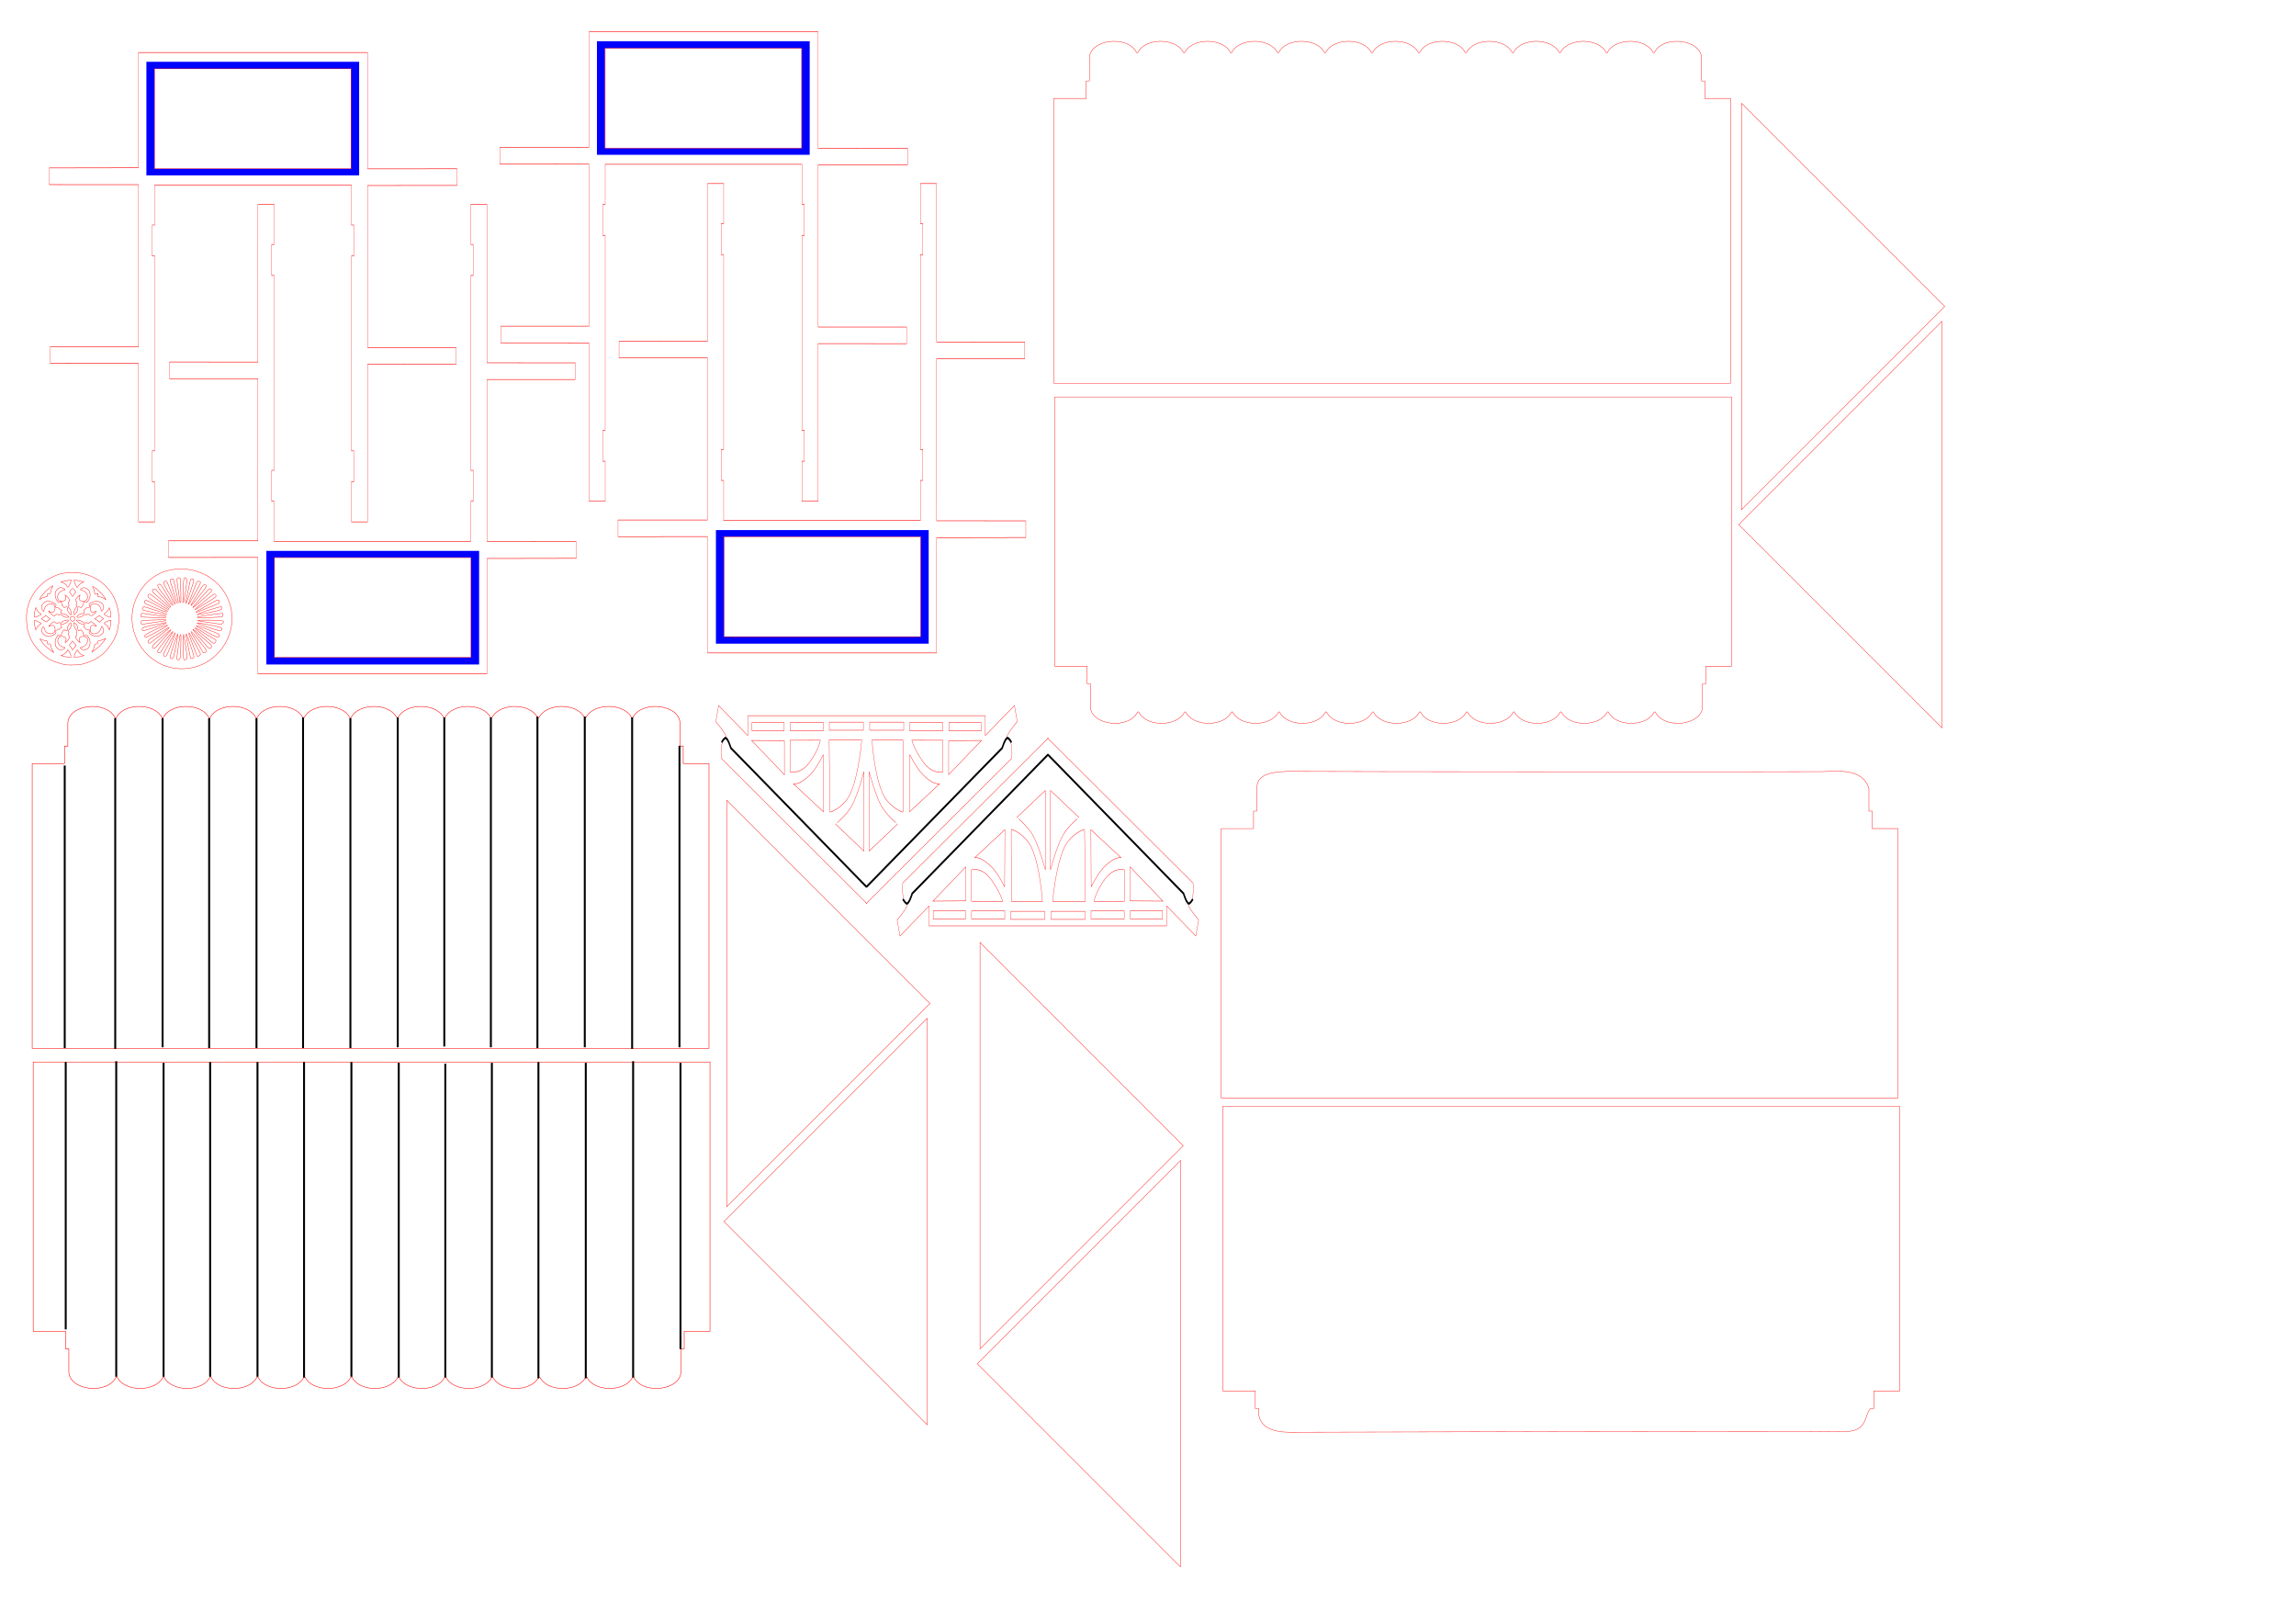 <?xml version="1.0" encoding="UTF-8" standalone="no"?>
<!-- Created with Inkscape (http://www.inkscape.org/) -->

<svg
   width="594mm"
   height="420mm"
   viewBox="0 0 594 420"
   version="1.1"
   id="svg16094"
   inkscape:version="1.2.1 (9c6d41e4, 2022-07-14)"
   sodipodi:docname="4mmply_03072025.svg"
   xmlns:inkscape="http://www.inkscape.org/namespaces/inkscape"
   xmlns:sodipodi="http://sodipodi.sourceforge.net/DTD/sodipodi-0.dtd"
   xmlns="http://www.w3.org/2000/svg"
   xmlns:svg="http://www.w3.org/2000/svg">
  <sodipodi:namedview
     id="namedview16096"
     pagecolor="#ffffff"
     bordercolor="#000000"
     borderopacity="0.25"
     inkscape:showpageshadow="2"
     inkscape:pageopacity="0.0"
     inkscape:pagecheckerboard="0"
     inkscape:deskcolor="#d1d1d1"
     inkscape:document-units="mm"
     showgrid="false"
     inkscape:zoom="0.33952656"
     inkscape:cx="1072.0811"
     inkscape:cy="764.29955"
     inkscape:current-layer="layer1"
     showguides="true" />
  <defs
     id="defs16091" />
  <g
     inkscape:label="Layer 1"
     inkscape:groupmode="layer"
     id="layer1">
    <g
       id="g18825">
      <g
         id="g11835"
         transform="matrix(0.385,0,0,0.37,29.359,-28.527)"
         style="fill:#000000;fill-opacity:1;stroke:none;stroke-width:0.265;stroke-dasharray:none">
        <path
           id="path14421"
           style="fill:none;fill-opacity:1;stroke:none;stroke-width:0.265;stroke-linecap:butt;stroke-linejoin:miter;stroke-miterlimit:9.636;stroke-dasharray:none;stroke-opacity:1"
           d="m 27.51,125.22 v 69.884 H 159.589 v -69.884 z" />
        <path
           id="path14429"
           style="fill:#0000ff;fill-opacity:1;stroke:none;stroke-width:0.265;stroke-linecap:butt;stroke-linejoin:miter;stroke-miterlimit:9.636;stroke-dasharray:none;stroke-opacity:1"
           d="m 22.121,120.297 v 79.418 H 165.082 v -79.418 z m 5.389,4.922 H 159.589 v 69.884 H 27.51 Z" />
      </g>
      <g
         id="g14599"
         transform="matrix(0.353,0,0,0.353,8.492,8.899)">
        <path
           d="M 89.281,98.367 H 233.421 V 25.172 H 89.281 Z"
           style="fill:none;stroke:#ff0000;stroke-width:0.283;stroke-linecap:butt;stroke-linejoin:miter;stroke-miterlimit:3;stroke-dasharray:none;stroke-opacity:1"
           id="path5208"
           sodipodi:nodetypes="ccccc" />
        <g
           id="g5214"
           transform="scale(0.489,-1)"
           style="fill:none;stroke:#ff0000;stroke-width:0.405;stroke-dasharray:none;stroke-opacity:1">
          <path
             d="m 501.77,-229.509 132.517,9.9e-4 v -12.219 l -132.596,0.061 0.011,-115.569 H 477.475 v 29.39 h 3.645 v 22.692 h -3.645 v 142.793 h 3.645 v 22.691 h -3.645 v 29.391 H 182.629 v -29.391 h -3.627 v -22.691 h 3.627 v -142.793 h -3.627 v -22.692 h 3.627 v -29.39 h -24.234 l -0.08,116.108 -132.178,0.021 v 12.218 l 132.24,0.008 -0.096,118.777 -133.654,0.024 v 12.215 l 133.654,0.11 0.114,84.495 h 343.308 l 0.04,-85.282 134.056,0.052 V -110.699 l -134.056,-0.017 z"
             style="fill:none;stroke:#ff0000;stroke-width:0.405;stroke-linecap:round;stroke-linejoin:round;stroke-miterlimit:11.339;stroke-dasharray:none;stroke-opacity:1"
             id="path5216"
             sodipodi:nodetypes="ccccccccccccccccccccccccccccccccccccccccc" />
        </g>
      </g>
    </g>
    <g
       id="g18825-1"
       transform="rotate(180,80.913,93.933)">
      <g
         id="g11835-4"
         transform="matrix(0.385,0,0,0.37,29.359,-28.527)"
         style="fill:#000000;fill-opacity:1;stroke:none;stroke-width:0.265;stroke-dasharray:none">
        <path
           id="path14421-6"
           style="fill:none;fill-opacity:1;stroke:none;stroke-width:0.265;stroke-linecap:butt;stroke-linejoin:miter;stroke-miterlimit:9.636;stroke-dasharray:none;stroke-opacity:1"
           d="m 27.51,125.22 v 69.884 H 159.589 v -69.884 z" />
        <path
           id="path14429-1"
           style="fill:#0000ff;fill-opacity:1;stroke:none;stroke-width:0.265;stroke-linecap:butt;stroke-linejoin:miter;stroke-miterlimit:9.636;stroke-dasharray:none;stroke-opacity:1"
           d="m 22.121,120.297 v 79.418 H 165.082 v -79.418 z m 5.389,4.922 H 159.589 v 69.884 H 27.51 Z" />
      </g>
      <g
         id="g14599-0"
         transform="matrix(0.353,0,0,0.353,8.492,8.899)">
        <path
           d="M 89.281,98.367 H 233.421 V 25.172 H 89.281 Z"
           style="fill:none;stroke:#ff0000;stroke-width:0.283;stroke-linecap:butt;stroke-linejoin:miter;stroke-miterlimit:3;stroke-dasharray:none;stroke-opacity:1"
           id="path5208-2"
           sodipodi:nodetypes="ccccc" />
        <g
           id="g5214-4"
           transform="scale(0.489,-1)"
           style="fill:none;stroke:#ff0000;stroke-width:0.405;stroke-dasharray:none;stroke-opacity:1">
          <path
             d="m 501.77,-229.509 132.517,9.9e-4 v -12.219 l -132.596,0.061 0.011,-115.569 H 477.475 v 29.39 h 3.645 v 22.692 h -3.645 v 142.793 h 3.645 v 22.691 h -3.645 v 29.391 H 182.629 v -29.391 h -3.627 v -22.691 h 3.627 v -142.793 h -3.627 v -22.692 h 3.627 v -29.39 h -24.234 l -0.08,116.108 -132.178,0.021 v 12.218 l 132.24,0.008 -0.096,118.777 -133.654,0.024 v 12.215 l 133.654,0.11 0.114,84.495 h 343.308 l 0.04,-85.282 134.056,0.052 V -110.699 l -134.056,-0.017 z"
             style="fill:none;stroke:#ff0000;stroke-width:0.405;stroke-linecap:round;stroke-linejoin:round;stroke-miterlimit:11.339;stroke-dasharray:none;stroke-opacity:1"
             id="path5216-0"
             sodipodi:nodetypes="ccccccccccccccccccccccccccccccccccccccccc" />
        </g>
      </g>
    </g>
    <g
       id="g18825-4"
       transform="translate(116.559,-5.327)">
      <g
         id="g11835-3"
         transform="matrix(0.385,0,0,0.37,29.359,-28.527)"
         style="fill:#000000;fill-opacity:1;stroke:none;stroke-width:0.265;stroke-dasharray:none">
        <path
           id="path14421-1"
           style="fill:none;fill-opacity:1;stroke:none;stroke-width:0.265;stroke-linecap:butt;stroke-linejoin:miter;stroke-miterlimit:9.636;stroke-dasharray:none;stroke-opacity:1"
           d="m 27.51,125.22 v 69.884 H 159.589 v -69.884 z" />
        <path
           id="path14429-7"
           style="fill:#0000ff;fill-opacity:1;stroke:none;stroke-width:0.265;stroke-linecap:butt;stroke-linejoin:miter;stroke-miterlimit:9.636;stroke-dasharray:none;stroke-opacity:1"
           d="m 22.121,120.297 v 79.418 H 165.082 v -79.418 z m 5.389,4.922 H 159.589 v 69.884 H 27.51 Z" />
      </g>
      <g
         id="g14599-9"
         transform="matrix(0.353,0,0,0.353,8.492,8.899)">
        <path
           d="M 89.281,98.367 H 233.421 V 25.172 H 89.281 Z"
           style="fill:none;stroke:#ff0000;stroke-width:0.283;stroke-linecap:butt;stroke-linejoin:miter;stroke-miterlimit:3;stroke-dasharray:none;stroke-opacity:1"
           id="path5208-4"
           sodipodi:nodetypes="ccccc" />
        <g
           id="g5214-7"
           transform="scale(0.489,-1)"
           style="fill:none;stroke:#ff0000;stroke-width:0.405;stroke-dasharray:none;stroke-opacity:1">
          <path
             d="m 501.77,-229.509 132.517,9.9e-4 v -12.219 l -132.596,0.061 0.011,-115.569 H 477.475 v 29.39 h 3.645 v 22.692 h -3.645 v 142.793 h 3.645 v 22.691 h -3.645 v 29.391 H 182.629 v -29.391 h -3.627 v -22.691 h 3.627 v -142.793 h -3.627 v -22.692 h 3.627 v -29.39 h -24.234 l -0.08,116.108 -132.178,0.021 v 12.218 l 132.24,0.008 -0.096,118.777 -133.654,0.024 v 12.215 l 133.654,0.11 0.114,84.495 h 343.308 l 0.04,-85.282 134.056,0.052 V -110.699 l -134.056,-0.017 z"
             style="fill:none;stroke:#ff0000;stroke-width:0.405;stroke-linecap:round;stroke-linejoin:round;stroke-miterlimit:11.339;stroke-dasharray:none;stroke-opacity:1"
             id="path5216-01"
             sodipodi:nodetypes="ccccccccccccccccccccccccccccccccccccccccc" />
        </g>
      </g>
    </g>
    <g
       id="g18825-15"
       transform="rotate(180,139.067,91.24)">
      <g
         id="g11835-2"
         transform="matrix(0.385,0,0,0.37,29.359,-28.527)"
         style="fill:#000000;fill-opacity:1;stroke:none;stroke-width:0.265;stroke-dasharray:none">
        <path
           id="path14421-2"
           style="fill:none;fill-opacity:1;stroke:none;stroke-width:0.265;stroke-linecap:butt;stroke-linejoin:miter;stroke-miterlimit:9.636;stroke-dasharray:none;stroke-opacity:1"
           d="m 27.51,125.22 v 69.884 H 159.589 v -69.884 z" />
        <path
           id="path14429-2"
           style="fill:#0000ff;fill-opacity:1;stroke:none;stroke-width:0.265;stroke-linecap:butt;stroke-linejoin:miter;stroke-miterlimit:9.636;stroke-dasharray:none;stroke-opacity:1"
           d="m 22.121,120.297 v 79.418 H 165.082 v -79.418 z m 5.389,4.922 H 159.589 v 69.884 H 27.51 Z" />
      </g>
      <g
         id="g14599-4"
         transform="matrix(0.353,0,0,0.353,8.492,8.899)">
        <path
           d="M 89.281,98.367 H 233.421 V 25.172 H 89.281 Z"
           style="fill:none;stroke:#ff0000;stroke-width:0.283;stroke-linecap:butt;stroke-linejoin:miter;stroke-miterlimit:3;stroke-dasharray:none;stroke-opacity:1"
           id="path5208-9"
           sodipodi:nodetypes="ccccc" />
        <g
           id="g5214-77"
           transform="scale(0.489,-1)"
           style="fill:none;stroke:#ff0000;stroke-width:0.405;stroke-dasharray:none;stroke-opacity:1">
          <path
             d="m 501.77,-229.509 132.517,9.9e-4 v -12.219 l -132.596,0.061 0.011,-115.569 H 477.475 v 29.39 h 3.645 v 22.692 h -3.645 v 142.793 h 3.645 v 22.691 h -3.645 v 29.391 H 182.629 v -29.391 h -3.627 v -22.691 h 3.627 v -142.793 h -3.627 v -22.692 h 3.627 v -29.39 h -24.234 l -0.08,116.108 -132.178,0.021 v 12.218 l 132.24,0.008 -0.096,118.777 -133.654,0.024 v 12.215 l 133.654,0.11 0.114,84.495 h 343.308 l 0.04,-85.282 134.056,0.052 V -110.699 l -134.056,-0.017 z"
             style="fill:none;stroke:#ff0000;stroke-width:0.405;stroke-linecap:round;stroke-linejoin:round;stroke-miterlimit:11.339;stroke-dasharray:none;stroke-opacity:1"
             id="path5216-2"
             sodipodi:nodetypes="ccccccccccccccccccccccccccccccccccccccccc" />
        </g>
      </g>
    </g>
    <path
       style="fill:none;fill-opacity:1;stroke:#ff0000;stroke-width:0.1;stroke-dasharray:none;stroke-opacity:1"
       d="m 17.033,171.964 c -1.767,-0.291 -4.22,-1.225 -4.913,-1.871 -0.804,-0.567 -1.551,-1.239 -2.145,-1.9 -1.49,-1.675 -2.271,-3.108 -2.8,-5.138 -0.305,-1.169 -0.423,-3.576 -0.238,-4.843 0.132,-0.902 0.591,-2.439 0.978,-3.276 0.237,-0.512 1.073,-1.896 1.402,-2.321 0.322,-0.416 1.768,-1.809 2.279,-2.195 1.202,-0.908 2.931,-1.725 4.398,-2.077 0.326,-0.078 1.332,-0.17 2.234,-0.203 2.2,-0.081 3.595,0.167 5.459,0.973 0.604,0.261 1.746,0.885 2,1.092 0.054,0.045 0.434,0.341 0.844,0.659 1.125,0.872 1.896,1.825 2.879,3.556 0.464,1.008 0.878,2.116 1.115,3.239 0.224,1.108 0.285,2.479 0.16,3.614 -0.187,1.705 -0.526,2.846 -1.297,4.356 -0.844,1.419 -2.101,3.147 -3.391,4.006 -0.171,0.107 -0.333,0.222 -0.36,0.255 -1.308,0.918 -2.936,1.553 -4.451,1.924 -0.764,0.186 -3.364,0.281 -4.154,0.151 z m 1.335,-2.276 c -0.073,-0.433 -0.334,-1.006 -0.629,-1.379 l -0.189,-0.24 -0.156,0.302 c -0.225,0.423 -0.661,0.678 -0.955,0.92 -0.125,0.109 -0.344,0.199 -0.485,0.201 -0.649,0.008 0.58,0.352 1.734,0.486 0.374,0.043 0.695,0.085 0.713,0.092 0.018,0.007 0.003,-0.165 -0.033,-0.382 z m 2.365,0.152 c 0.809,-0.155 1.282,-0.343 0.878,-0.348 -0.406,-0.005 -0.893,-0.347 -1.244,-0.872 l -0.35,-0.523 -0.231,0.323 c -0.35,0.49 -0.475,0.76 -0.542,1.181 l -0.061,0.383 h 0.4 c 0.22,0 0.738,-0.065 1.151,-0.144 z m -6.9,-1.225 c -0.339,-0.536 -0.73,-1.197 -0.757,-1.869 0,-0.212 -0.03,-0.225 -0.396,-0.166 -0.423,0.068 -0.421,0.07 -0.437,-0.504 -0.008,-0.28 -0.035,-0.299 -0.546,-0.373 -0.296,-0.043 -0.67,-0.144 -0.831,-0.225 -0.162,-0.081 -0.501,-0.256 -0.524,-0.256 -0.076,0 0.289,0.553 0.404,0.653 0.38,0.66 0.749,0.916 1.18,1.366 0.17,0.179 0.575,0.524 0.902,0.767 0.326,0.243 0.616,0.467 0.643,0.499 0.055,0.065 0.422,0.281 0.485,0.286 0.022,0.001 -0.034,-0.078 -0.124,-0.178 z m 11.856,-1.452 c 0.891,-0.874 1.631,-1.813 1.631,-2.07 0,-0.029 -0.152,0.05 -0.337,0.176 -0.305,0.207 -0.707,0.345 -1.454,0.5 -0.226,0.047 -0.257,0.1 -0.247,0.426 0.011,0.369 0.007,0.373 -0.361,0.361 -0.326,-0.009 -0.379,0.021 -0.426,0.247 -0.155,0.749 -0.293,1.151 -0.503,1.46 -0.128,0.188 -0.232,0.365 -0.232,0.394 0,0.131 1.297,-0.874 1.93,-1.496 z m -6.67,0.668 c 0.122,-0.204 0.331,-0.491 0.465,-0.637 l 0.244,-0.266 -0.259,-0.241 c -0.143,-0.215 -0.43,-0.48 -0.486,-0.663 -0.07,-0.267 -0.337,-0.251 -0.423,0.025 -0.038,0.122 -0.2,0.349 -0.36,0.502 -0.279,0.269 -0.284,0.288 -0.128,0.526 0.089,0.136 0.247,0.332 0.35,0.436 0.104,0.104 0.217,0.301 0.251,0.439 0.035,0.138 0.076,0.25 0.093,0.25 0.017,0 0.13,-0.167 0.252,-0.371 z m -2.575,0.072 c 0.394,-0.201 0.498,-0.37 0.268,-0.435 -0.068,-0.019 -0.319,-0.088 -0.557,-0.153 -0.429,-0.117 -1.001,-0.612 -1.001,-0.867 0,-0.07 -0.044,-0.126 -0.099,-0.126 -0.055,0 -0.097,-0.254 -0.096,-0.569 0.004,-0.669 0.219,-1.003 0.715,-1.108 0.678,-0.144 1.457,0.219 1.457,0.677 0,0.091 -0.084,0.331 -0.187,0.534 -0.13,0.255 -0.15,0.367 -0.066,0.367 0.178,0 0.932,-0.836 1.087,-1.206 0.124,-0.296 0.117,-0.33 -0.103,-0.503 -0.27,-0.213 -0.305,-0.526 -0.086,-0.769 0.135,-0.15 0.135,-0.18 0,-0.292 -0.157,-0.13 -0.207,-0.398 -0.075,-0.398 0.042,0 0.22,-0.22 0.396,-0.489 0.254,-0.388 0.32,-0.592 0.32,-0.99 0,-0.276 -0.036,-0.501 -0.08,-0.501 -0.151,0 -0.601,0.544 -0.755,0.913 -0.085,0.202 -0.154,0.548 -0.154,0.767 0,0.39 -0.008,0.399 -0.346,0.399 -0.242,0 -0.346,-0.045 -0.346,-0.149 0,-0.082 -0.035,-0.148 -0.077,-0.148 -0.099,0 -0.418,0.371 -0.418,0.486 0,0.048 -0.064,0.112 -0.142,0.142 -0.086,0.033 -0.155,0.224 -0.173,0.481 -0.028,0.385 -0.058,0.429 -0.309,0.458 -0.153,0.018 -0.343,-0.022 -0.423,-0.088 -0.08,-0.066 -0.155,-0.103 -0.167,-0.081 -0.013,0.021 -0.114,0.172 -0.225,0.336 -0.45,0.66 -0.561,1.034 -0.522,1.769 0.027,0.521 0.088,0.766 0.233,0.937 0.108,0.127 0.267,0.315 0.354,0.418 0.35,0.416 0.985,0.492 1.577,0.19 z m 5.979,0.032 c 1.077,-0.514 1.202,-2.328 0.237,-3.438 -0.174,-0.2 -0.24,-0.218 -0.476,-0.129 -0.413,0.156 -0.6,0.038 -0.6,-0.377 0,-0.251 -0.092,-0.47 -0.313,-0.746 -0.284,-0.353 -0.329,-0.376 -0.478,-0.242 -0.09,0.082 -0.255,0.149 -0.365,0.149 -0.161,0 -0.213,-0.084 -0.262,-0.421 -0.12,-0.831 -0.253,-1.125 -0.634,-1.397 l -0.371,-0.265 -0.033,0.271 c -0.038,0.312 0.156,0.996 0.348,1.225 0.072,0.086 0.131,0.208 0.131,0.272 0,0.064 0.067,0.116 0.148,0.116 0.173,0 0.196,0.209 0.04,0.366 -0.078,0.078 -0.078,0.164 0,0.31 0.184,0.345 0.136,0.82 -0.09,0.879 -0.375,0.098 -0.214,0.523 0.475,1.258 0.457,0.488 0.739,0.612 0.476,0.21 -0.252,-0.385 -0.207,-0.892 0.101,-1.135 0.51,-0.401 1.716,-0.199 1.852,0.311 0.102,0.38 0.071,0.829 -0.081,1.18 -0.154,0.356 -0.553,0.779 -0.735,0.779 -0.06,0 -0.11,0.04 -0.11,0.09 0,0.05 -0.223,0.147 -0.495,0.217 -0.272,0.07 -0.494,0.152 -0.494,0.182 5.3e-4,0.03 0.167,0.154 0.371,0.274 0.448,0.264 0.888,0.284 1.358,0.059 z m -8.653,-3.67 c 0.77,-0.386 0.771,-0.387 0.679,-1.014 -0.033,-0.224 7.8e-4,-0.251 0.351,-0.279 0.275,-0.022 0.466,-0.116 0.658,-0.322 0.149,-0.16 0.346,-0.29 0.437,-0.29 0.148,0 0.143,-0.037 -0.04,-0.333 -0.283,-0.458 -0.26,-0.558 0.128,-0.558 0.184,0 0.506,-0.072 0.717,-0.16 0.483,-0.202 1.144,-0.719 1.07,-0.839 -0.17,-0.275 -1.328,0.042 -1.796,0.492 -0.246,0.236 -0.429,0.265 -0.6,0.093 -0.089,-0.089 -0.159,-0.078 -0.3,0.049 -0.262,0.238 -0.525,0.205 -0.763,-0.094 -0.276,-0.346 -0.496,-0.269 -1.201,0.42 -0.542,0.53 -0.663,0.807 -0.215,0.493 0.232,-0.163 0.845,-0.212 1.025,-0.083 0.159,0.115 0.344,0.6 0.344,0.904 0,0.358 -0.189,0.901 -0.313,0.901 -0.053,0 -0.163,0.067 -0.245,0.148 -0.194,0.194 -0.82,0.189 -1.317,-0.009 -0.442,-0.177 -0.775,-0.629 -0.939,-1.278 -0.057,-0.224 -0.148,-0.421 -0.202,-0.439 -0.054,-0.017 -0.203,0.172 -0.331,0.42 -0.292,0.567 -0.232,0.9 0.263,1.466 0.704,0.804 1.432,0.892 2.59,0.311 z m 11.879,0.22 c 0.696,-0.246 1.177,-0.817 1.177,-1.396 0,-0.284 -0.362,-1.125 -0.485,-1.125 -0.039,0 -0.129,0.225 -0.199,0.5 -0.226,0.884 -0.958,1.48 -1.816,1.48 -0.483,0 -0.82,-0.237 -0.924,-0.652 -0.089,-0.354 0.007,-1.194 0.157,-1.375 0.159,-0.191 0.756,-0.196 1.115,-0.008 0.15,0.078 0.272,0.105 0.272,0.06 0,-0.137 -0.772,-0.841 -1.137,-1.038 l -0.344,-0.185 -0.262,0.262 c -0.298,0.298 -0.48,0.328 -0.694,0.114 -0.17,-0.17 -0.332,-0.194 -0.332,-0.049 0,0.169 -0.348,0.109 -0.571,-0.099 -0.445,-0.277 -1.028,-0.579 -1.472,-0.594 -0.414,0 -0.416,0.082 -0.01,0.456 0.453,0.418 0.819,0.579 1.321,0.582 0.38,0.001 0.434,0.029 0.434,0.219 10e-6,0.119 -0.044,0.244 -0.099,0.278 -0.193,0.119 -0.102,0.449 0.151,0.545 0.137,0.052 0.276,0.163 0.307,0.245 0.039,0.102 0.194,0.15 0.481,0.15 0.486,0 0.576,0.122 0.403,0.546 -0.11,0.268 -0.096,0.312 0.18,0.564 0.316,0.289 1.219,0.651 1.655,0.664 0.143,0.004 0.453,-0.06 0.69,-0.144 z M 9.423,162.689 c 0.066,-0.201 0.17,-0.426 0.23,-0.499 0.268,-0.327 0.718,-0.724 0.876,-0.776 0.207,-0.067 0.231,-0.241 0.033,-0.241 -0.459,-0.192 -0.885,-0.543 -1.394,-0.65 -0.333,-0.062 -0.345,-0.054 -0.345,0.24 0,0.293 0.393,2.292 0.451,2.292 0.015,0 0.082,-0.165 0.149,-0.366 z m 19.09,-0.476 c 0.068,-0.327 0.143,-0.857 0.167,-1.178 l 0.043,-0.584 -0.403,0.054 c -0.418,0.056 -1.304,0.537 -1.373,0.745 -0.022,0.065 0.067,0.159 0.197,0.209 0.485,0.184 0.847,0.593 0.977,1.103 0.145,0.568 0.213,0.507 0.391,-0.35 z m -2.182,-1.832 c 0.091,-0.082 0.244,-0.194 0.341,-0.25 0.158,-0.091 0.148,-0.115 -0.108,-0.246 -0.156,-0.08 -0.409,-0.271 -0.563,-0.426 -0.243,-0.244 -0.303,-0.264 -0.455,-0.15 -0.097,0.072 -0.366,0.275 -0.598,0.45 l -0.422,0.32 0.331,0.175 c 0.182,0.097 0.443,0.294 0.581,0.439 l 0.25,0.263 0.239,-0.214 c 0.132,-0.118 0.314,-0.281 0.404,-0.362 z m -14.244,0.421 c 1.1e-4,-0.041 0.228,-0.23 0.506,-0.419 0.435,-0.296 0.477,-0.352 0.3,-0.396 -0.113,-0.028 -0.388,-0.224 -0.61,-0.435 l -0.404,-0.384 -0.239,0.225 c -0.132,0.124 -0.398,0.321 -0.592,0.438 l -0.353,0.213 0.572,0.407 c 0.551,0.393 0.819,0.507 0.819,0.352 z m 7.198,-0.441 c 0.185,-0.388 0.063,-0.739 -0.3,-0.865 -0.594,-0.207 -1.023,0.339 -0.699,0.888 0.153,0.259 0.229,0.298 0.525,0.273 0.264,-0.022 0.377,-0.093 0.474,-0.297 z m -9.258,-1.081 c 0.309,-0.154 0.59,-0.327 0.625,-0.384 0.035,-0.057 -0.093,-0.169 -0.289,-0.251 -0.362,-0.152 -0.786,-0.702 -0.905,-1.178 -0.115,-0.458 -0.221,-0.369 -0.374,0.314 -0.248,1.11 -0.287,1.399 -0.221,1.66 0.053,0.213 0.102,0.24 0.332,0.184 0.148,-0.036 0.522,-0.191 0.831,-0.346 z m 7.797,0.331 c 0,-0.13 -0.541,-0.527 -0.989,-0.726 -0.136,-0.06 -0.436,-0.133 -0.668,-0.161 -0.231,-0.028 -0.426,-0.101 -0.432,-0.162 -0.024,-0.229 0.034,-0.413 0.184,-0.581 0.129,-0.144 0.131,-0.173 0.013,-0.173 -0.078,0 -0.288,-0.134 -0.467,-0.297 -0.225,-0.205 -0.426,-0.297 -0.654,-0.297 -0.382,0 -0.491,-0.176 -0.345,-0.559 0.054,-0.143 0.086,-0.268 0.071,-0.277 -0.015,-0.009 -0.206,-0.151 -0.423,-0.314 -0.707,-0.532 -1.855,-0.695 -2.494,-0.354 -0.373,0.199 -0.784,0.724 -0.869,1.107 -0.111,0.518 0.32,0.96 0.365,1.165 0.057,0.096 0.124,0.207 0.179,0.173 0.054,-0.034 0.099,-0.176 0.099,-0.317 0,-0.396 0.373,-1.05 0.743,-1.304 0.765,-0.525 1.739,-0.451 1.99,0.152 0.244,0.584 0.116,1.263 -0.303,1.611 -0.207,0.172 -1.046,0.053 -1.046,-0.148 0,-0.078 -0.044,-0.142 -0.099,-0.142 -0.167,0 -0.11,0.135 0.187,0.446 0.335,0.349 0.592,0.566 0.952,0.802 0.256,0.168 0.266,0.166 0.488,-0.092 0.253,-0.295 0.649,-0.348 0.879,-0.118 0.128,0.129 0.152,0.129 0.202,0 0.086,-0.225 0.32,-0.175 0.688,0.149 0.185,0.162 0.442,0.338 0.572,0.39 0.287,0.115 1.176,0.138 1.176,0.03 z m 3.296,-0.146 c 0.223,-0.122 0.485,-0.301 0.582,-0.396 0.207,-0.203 0.439,-0.225 0.501,-0.05 0.032,0.091 0.095,0.077 0.239,-0.05 0.272,-0.241 0.495,-0.217 0.775,0.086 0.314,0.339 0.543,0.275 1.21,-0.339 0.61,-0.562 0.673,-0.769 0.152,-0.503 -0.53,0.271 -0.843,0.244 -1.04,-0.09 -0.203,-0.344 -0.251,-1.179 -0.085,-1.488 0.171,-0.319 0.745,-0.543 1.182,-0.461 0.886,0.166 1.336,0.635 1.543,1.609 0.085,0.401 0.196,0.408 0.365,0.025 0.072,-0.163 0.165,-0.297 0.206,-0.297 0.041,0 0.075,-0.19 0.075,-0.423 0,-1.26 -1.574,-1.951 -2.967,-1.302 -0.78,0.363 -0.893,0.485 -0.765,0.825 0.16,0.424 0.041,0.603 -0.402,0.603 -0.278,0 -0.436,0.064 -0.586,0.236 -0.113,0.13 -0.263,0.255 -0.334,0.279 -0.107,0.036 -0.107,0.098 2.7e-4,0.357 0.189,0.456 0.088,0.614 -0.389,0.614 -0.594,0 -1.482,0.515 -1.482,0.859 0,0.216 0.763,0.159 1.219,-0.091 z m 7.581,-0.247 c -0.003,-0.432 -0.309,-1.955 -0.414,-2.06 -0.025,-0.025 -0.097,0.128 -0.161,0.341 -0.108,0.36 -0.591,0.889 -1.061,1.16 -0.166,0.096 -0.172,0.13 -0.049,0.279 0.23,0.278 1.089,0.672 1.614,0.741 0.041,0.005 0.073,-0.202 0.071,-0.461 z m -10.283,-0.616 c 0,-0.508 -0.241,-1.075 -0.604,-1.418 -0.23,-0.218 -0.241,-0.425 -0.025,-0.507 0.15,-0.058 0.15,-0.075 0,-0.241 -0.225,-0.248 -0.206,-0.679 0.036,-0.83 0.109,-0.068 0.196,-0.191 0.195,-0.273 -0.006,-0.276 -0.454,-0.886 -0.875,-1.192 -0.394,-0.285 -0.409,-0.289 -0.258,-0.059 0.102,0.155 0.148,0.399 0.129,0.673 -0.028,0.386 -0.068,0.447 -0.404,0.611 -0.53,0.259 -1.277,0.153 -1.521,-0.216 -0.239,-0.362 -0.231,-1.16 0.016,-1.578 0.256,-0.432 0.793,-0.79 1.309,-0.872 0.231,-0.037 0.42,-0.094 0.419,-0.128 -0.007,-0.283 -0.878,-0.645 -1.323,-0.55 -0.364,0.077 -0.583,0.253 -0.965,0.776 -0.24,0.328 -0.281,0.477 -0.277,0.99 0.006,0.679 0.211,1.26 0.61,1.731 0.225,0.265 0.302,0.301 0.463,0.214 0.107,-0.057 0.286,-0.104 0.398,-0.104 0.179,0 0.204,0.061 0.204,0.488 0,0.401 0.035,0.5 0.198,0.551 0.109,0.035 0.198,0.096 0.198,0.136 0,0.04 0.062,0.158 0.138,0.262 0.118,0.161 0.161,0.169 0.299,0.054 0.089,-0.074 0.271,-0.146 0.406,-0.161 0.224,-0.025 0.245,0.007 0.245,0.366 -0.039,0.777 0.352,1.051 0.676,1.509 0.266,0.385 0.313,0.305 0.313,-0.233 z m 1.181,0.09 c 0.381,-0.417 0.662,-1.199 0.544,-1.509 -0.095,-0.249 0.193,-0.312 0.57,-0.124 0.245,0.122 0.334,0.132 0.365,0.04 0.022,-0.067 0.145,-0.227 0.273,-0.355 0.164,-0.165 0.233,-0.346 0.233,-0.618 0,-0.451 0.264,-0.609 0.621,-0.371 0.201,0.134 0.235,0.117 0.54,-0.264 0.488,-0.61 0.678,-1.35 0.53,-2.07 -0.119,-0.58 -0.227,-0.738 -0.762,-1.121 -0.474,-0.339 -0.82,-0.369 -1.317,-0.114 -0.24,0.124 -0.432,0.269 -0.426,0.324 0.006,0.054 0.214,0.144 0.462,0.198 0.808,0.177 1.44,0.893 1.44,1.631 0,0.837 -0.528,1.264 -1.416,1.146 -0.289,-0.038 -0.553,-0.137 -0.626,-0.234 -0.182,-0.239 -0.163,-0.873 0.036,-1.176 0.167,-0.255 0.166,-0.257 -0.041,-0.146 -0.308,0.165 -1.118,1.123 -1.118,1.323 0,0.094 0.089,0.219 0.198,0.277 0.247,0.132 0.267,0.651 0.034,0.908 -0.152,0.168 -0.152,0.181 0,0.181 0.224,0 0.208,0.326 -0.028,0.539 -0.307,0.278 -0.6,1.006 -0.6,1.49 0,0.246 0.027,0.447 0.061,0.447 0.034,0 0.226,-0.181 0.428,-0.402 z m 7.728,-3.747 c -0.164,-0.406 -0.481,-0.696 -0.699,-1.003 -0.302,-0.45 -0.778,-0.763 -1.092,-1.082 -0.683,-0.694 -1.346,-1.195 -1.569,-1.184 -0.04,0.119 0.145,0.478 0.248,0.638 0.087,0.134 0.188,0.476 0.223,0.762 l 0.064,0.519 0.434,-0.032 0.434,-0.032 -0.065,0.405 c -0.064,0.397 -0.059,0.405 0.23,0.405 0.407,0 1.344,0.365 1.667,0.649 0.35,0.309 0.372,0.301 0.126,-0.046 z m -15.62,-0.523 c 0.641,-0.119 0.655,-0.128 0.565,-0.366 -0.143,-0.376 -0.038,-0.507 0.407,-0.507 0.377,0 0.399,-0.016 0.399,-0.296 0,-0.358 0.324,-1.243 0.545,-1.487 0.096,-0.106 0.121,-0.201 0.062,-0.237 -0.113,-0.07 -1.461,0.972 -2.042,1.578 -0.635,0.663 -1.434,1.756 -1.434,1.962 0,0.033 0.189,-0.071 0.42,-0.232 0.267,-0.186 0.66,-0.337 1.078,-0.415 z m 7.255,-0.376 c 0.084,-0.163 0.29,-0.452 0.458,-0.644 0.168,-0.191 0.262,-0.348 0.208,-0.348 -0.053,0 -0.247,-0.222 -0.431,-0.492 -0.184,-0.271 -0.357,-0.494 -0.385,-0.495 -0.028,-10e-4 -0.238,0.237 -0.466,0.53 -0.41,0.525 -0.413,0.535 -0.221,0.708 0.107,0.097 0.194,0.21 0.194,0.253 0,0.072 0.419,0.77 0.467,0.779 0.012,0.003 0.091,-0.129 0.175,-0.291 z m -0.893,-2.922 c 0.122,-0.272 0.253,-0.624 0.291,-0.781 l 0.069,-0.286 -0.623,0.066 c -0.343,0.036 -0.944,0.139 -1.336,0.228 l -0.713,0.163 0.532,0.216 c 0.5,0.203 1.031,0.66 1.038,0.893 0.002,0.057 0.058,0.159 0.125,0.226 0.153,0.153 0.3,-0.021 0.616,-0.726 z m 2.175,0.49 c 0.223,-0.415 0.843,-0.897 1.278,-0.995 0.282,-0.063 0.245,-0.085 -0.433,-0.25 -0.408,-0.099 -1.005,-0.211 -1.326,-0.247 l -0.584,-0.067 0.069,0.435 c 0.062,0.392 0.613,1.475 0.751,1.475 0.03,0 0.141,-0.158 0.245,-0.351 z"
       id="path2421-9"
       sodipodi:nodetypes="sccssssssssssccsccccscscccssscssscsscssccsssssccssscsssssssssssscccsssssssssssscsssssssssssssssssssssscsssssssssssssscsssssssssssssssssscssssssssssssssssssssscsccsssssssssscsssccsssssssssssssssccssssscssssssssssscsscsssssscsscssssssssssssssscsssssssssssccsssssssssssssscccsssssssssssssssssscsscccssssscssssscssssssssssssssssssssccssssssssssssssssssssssssssscccccscccssscsssssssssssssscssscssscsscscsssssscsss" />
    <path
       style="fill:none;stroke:#ff0000;stroke-width:0.1;stroke-dasharray:none;stroke-opacity:1"
       d="m 45.766,172.923 c -8.021,-0.783 -13.455,-9.098 -11.021,-16.864 0.342,-1.091 1.45,-3.308 1.83,-3.66 0.031,-0.029 0.198,-0.243 0.371,-0.475 5.443,-7.317 17.642,-5.955 21.762,2.429 4.433,9.023 -2.904,19.551 -12.941,18.571 z m 0.781,-2.491 c 0.192,-0.301 0.375,-6.31 0.192,-6.31 -0.142,0 -0.16,0.091 -0.602,3.095 -0.368,2.5 -0.435,3.248 -0.3,3.382 0.155,0.155 0.566,0.058 0.71,-0.167 z m 1.694,0.072 c 0.232,-0.232 0.214,-0.519 -0.204,-3.323 -0.442,-2.964 -0.461,-3.059 -0.603,-3.059 -0.129,0 -0.017,6.074 0.12,6.522 0.031,0.101 0.552,-0.005 0.687,-0.14 z m -3.45,-0.283 c 0.246,-0.305 1.414,-6.474 1.181,-6.241 -0.146,0.146 -2.001,5.714 -2.001,6.007 0,0.377 0.573,0.541 0.82,0.235 z m 5.218,-0.043 c 0.281,-0.254 0.282,-0.25 -0.768,-3.389 -0.843,-2.521 -1.151,-3.213 -1.151,-2.59 0,0.175 1.131,5.783 1.215,6.021 0.066,0.188 0.477,0.163 0.705,-0.043 z m -6.909,-0.591 c 0.185,-0.232 2.36,-5.807 2.292,-5.875 -0.095,-0.095 -0.305,0.221 -0.974,1.466 -0.328,0.61 -0.92,1.703 -1.316,2.429 -0.76,1.392 -0.882,1.696 -0.783,1.954 0.074,0.193 0.633,0.212 0.781,0.027 z m 8.642,-0.13 c 0.162,-0.247 0.157,-0.29 -0.085,-0.766 -0.395,-0.778 -1.261,-2.393 -1.347,-2.511 -0.042,-0.058 -0.352,-0.628 -0.688,-1.267 -0.711,-1.35 -0.663,-1.281 -0.789,-1.155 -0.06,0.061 0.325,1.172 1.005,2.897 0.607,1.539 1.103,2.858 1.103,2.931 5e-5,0.251 0.616,0.152 0.8,-0.13 z m -10.18,-0.768 c 0.087,-0.102 0.577,-0.874 1.088,-1.716 0.511,-0.842 1.106,-1.817 1.321,-2.165 0.804,-1.3 0.868,-1.426 0.721,-1.422 -0.077,0.002 -0.402,0.338 -0.722,0.746 -0.319,0.408 -1.163,1.469 -1.875,2.358 -1.259,1.573 -1.503,2.035 -1.223,2.314 0.135,0.135 0.532,0.069 0.689,-0.114 z m 11.642,0.019 c 0.349,-0.349 0.194,-0.623 -1.693,-2.992 -1.023,-1.284 -1.907,-2.334 -1.966,-2.334 -0.173,0 -0.028,0.367 0.447,1.132 1.384,2.228 2.534,4.158 2.534,4.252 0,0.169 0.494,0.127 0.679,-0.058 z m -12.676,-1.505 c 0.19,-0.214 1.024,-1.149 1.852,-2.078 2.598,-2.914 2.462,-2.962 -0.62,-0.215 -2.423,2.159 -2.566,2.341 -2.165,2.742 0.209,0.209 0.452,0.093 0.933,-0.449 z m 14.174,0.129 c 0.077,-0.308 -0.019,-0.465 -0.566,-0.919 -0.768,-0.639 -2.056,-1.783 -3.564,-3.165 -1.409,-1.292 -0.385,0.138 1.948,2.722 0.42,0.465 0.887,1.011 1.038,1.215 0.509,0.685 0.993,0.748 1.144,0.148 z m -14.357,-2.13 c 0.861,-0.684 1.981,-1.57 2.49,-1.971 0.857,-0.675 1.068,-0.905 0.829,-0.905 -0.052,0 -0.611,0.323 -1.241,0.718 -0.63,0.395 -1.798,1.112 -2.594,1.594 -1.495,0.904 -1.641,1.057 -1.462,1.529 0.164,0.431 0.306,0.362 1.978,-0.965 z m 15.343,0.985 c 0.26,-0.277 0.24,-0.798 -0.031,-0.798 -0.112,0 -1.633,-0.895 -3.027,-1.779 -0.802,-0.509 -1.968,-1.195 -2.059,-1.212 -0.368,-0.066 0.148,0.42 2.059,1.937 1.191,0.945 2.25,1.807 2.354,1.915 0.252,0.261 0.413,0.246 0.703,-0.063 z m -15.139,-2.758 c 2.653,-1.445 2.874,-1.58 2.768,-1.685 -0.273,-0.273 -5.845,2.264 -5.875,2.674 -0.05,0.68 0.174,0.608 3.107,-0.989 z m 16.04,1.261 c 0.49,-0.49 0.305,-0.612 -2.744,-1.826 -1.995,-0.794 -2.892,-1.104 -2.986,-1.032 -0.172,0.132 -0.459,-0.047 2.561,1.596 2.737,1.489 2.885,1.547 3.169,1.263 z m -16.378,-2.483 c 2.054,-0.684 2.882,-1.004 2.845,-1.101 -0.037,-0.098 -0.133,-0.11 -0.335,-0.045 -0.155,0.05 -0.686,0.168 -1.18,0.262 -4.261,0.811 -4.753,0.958 -4.753,1.42 0,0.602 10e-4,0.602 3.423,-0.537 z m 17.012,0.793 c 0.564,-0.564 0.35,-0.663 -2.85,-1.322 -4.392,-0.905 -4.516,-0.783 -0.572,0.559 2.843,0.967 3.149,1.036 3.422,0.763 z m -18.346,-1.832 c 1.146,-0.173 2.511,-0.377 3.033,-0.453 0.778,-0.114 0.957,-0.174 0.988,-0.335 0.027,-0.141 -0.008,-0.179 -0.125,-0.134 -0.09,0.035 -1.437,0.096 -2.994,0.136 -3.218,0.083 -3.306,0.1 -3.306,0.604 0,0.595 -0.224,0.578 2.405,0.181 z m 18.63,0.139 c 0.819,-0.741 0.343,-0.865 -3.494,-0.905 -3.033,-0.032 -3.681,0.084 -1.833,0.329 0.567,0.075 1.863,0.269 2.88,0.43 2.278,0.362 2.213,0.358 2.447,0.145 z m -14.593,-1.723 c 0,-0.133 -0.052,-0.188 -0.146,-0.152 -0.125,0.048 -2.596,-0.277 -4.501,-0.591 -1.668,-0.275 -1.795,-0.248 -1.795,0.383 0,0.441 -0.296,0.378 2.165,0.459 4.215,0.138 4.277,0.136 4.277,-0.099 z m 12.031,0.111 c 2.685,-0.093 2.755,-0.111 2.755,-0.718 0,-0.446 0.227,-0.463 -5.325,0.378 -2.509,0.38 -1.693,0.488 2.57,0.34 z m -11.925,-0.686 c 0.135,-0.186 -0.022,-0.323 -0.022,-0.323 -0.084,0.031 -1.36,-0.349 -2.837,-0.846 -3.068,-1.033 -3.319,-1.066 -3.319,-0.426 0,0.42 0,0.42 2.852,1.019 2.715,0.57 3.327,0.676 3.327,0.576 z m 10.98,-0.536 c 3.334,-0.669 3.716,-0.844 3.296,-1.505 -0.134,-0.211 -6.132,1.678 -6.226,1.96 -0.053,0.159 -0.391,0.212 2.93,-0.455 z m -10.665,-0.397 c 7.1e-4,-0.044 -0.058,-0.08 -0.13,-0.081 -0.073,-7e-4 -0.702,-0.313 -1.399,-0.693 -3.923,-2.142 -4.212,-2.259 -4.384,-1.787 -0.161,0.443 0.044,0.626 1.23,1.093 0.631,0.249 1.361,0.543 1.622,0.655 2.336,0.995 3.054,1.186 3.061,0.814 z m 8.101,0.084 c 0.338,-0.143 1.417,-0.574 2.397,-0.958 2.782,-1.09 2.917,-1.157 2.917,-1.461 0,-0.644 -0.36,-0.684 -1.291,-0.146 -0.249,0.144 -0.856,0.479 -1.35,0.745 -2.317,1.248 -3.314,1.827 -3.354,1.948 -0.059,0.177 -0.028,0.172 0.68,-0.128 z m -7.867,-0.845 c -0.268,-0.153 -0.917,-0.647 -1.605,-1.222 -0.684,-0.571 -2.306,-1.849 -2.779,-2.188 -0.413,-0.297 -0.665,-0.302 -0.817,-0.017 -0.298,0.558 -0.314,0.544 2.91,2.519 1.968,1.206 2.233,1.34 2.351,1.188 0.111,-0.141 0.101,-0.189 -0.059,-0.28 z m 9.4,-1.093 c 1.295,-0.802 2.462,-1.527 2.593,-1.61 0.28,-0.179 0.383,-0.439 0.289,-0.734 -0.089,-0.282 -0.45,-0.271 -0.867,0.026 -0.841,0.601 -4.573,3.611 -4.573,3.689 0,0.188 0.285,0.036 2.556,-1.371 z m -8.815,0.749 c 0.035,-0.106 -0.514,-0.766 -2.443,-2.932 -1.202,-1.35 -1.476,-1.619 -1.716,-1.688 -0.269,-0.076 -0.566,0.177 -0.566,0.483 0,0.254 0.15,0.401 2.693,2.639 1.186,1.043 1.373,1.214 1.58,1.44 0.221,0.241 0.384,0.263 0.452,0.059 z m 6.603,-0.416 c 1.308,-1.186 1.523,-1.377 2.745,-2.452 1.247,-1.097 1.428,-1.369 1.114,-1.682 -0.286,-0.286 -0.609,-0.072 -1.585,1.05 -0.133,0.153 -0.884,1 -1.668,1.881 -0.784,0.881 -1.442,1.647 -1.461,1.701 -0.087,0.247 0.248,0.052 0.855,-0.498 z m -6.138,-0.386 c -0.113,-0.185 -0.341,-0.563 -0.506,-0.839 -1.888,-3.15 -2.447,-4.231 -2.814,-4.235 -0.657,-0.008 -0.719,0.523 0.331,1.832 0.256,0.319 0.597,0.747 0.758,0.951 0.161,0.203 0.678,0.855 1.149,1.447 0.424,0.377 0.945,1.309 1.072,1.296 0.215,-0.115 0.215,-0.117 0.01,-0.453 z m 7.569,-2.82 c 1.342,-1.686 1.48,-2.059 0.761,-2.059 -0.401,0 -0.375,-0.031 -1.469,1.771 -0.255,0.42 -0.568,0.93 -0.695,1.134 -1.156,1.845 -1.433,2.335 -1.376,2.429 0.066,0.106 0.421,-0.313 2.779,-3.274 z m -6.871,2.871 c 0.206,-0.107 -0.06,-0.598 -1.818,-5.035 -0.369,-0.932 -0.565,-1.067 -1.015,-0.7 -0.274,0.223 -0.102,0.676 0.967,2.548 0.594,0.542 1.493,3.28 1.866,3.187 z m 4.785,-2.105 c 0.652,-1.205 1.324,-2.444 1.494,-2.752 0.367,-0.666 0.351,-0.873 -0.074,-0.99 -0.408,-0.112 -0.57,0.075 -0.957,1.102 -0.158,0.421 -0.638,1.647 -1.065,2.726 -0.427,1.078 -0.777,1.993 -0.777,2.033 0,0.319 0.358,-0.231 1.379,-2.119 z m -3.958,1.677 c 0.02,-0.095 -0.676,-3.059 -0.968,-4.608 -0.268,-1.423 -0.313,-1.515 -0.697,-1.436 -0.63,0.129 -0.622,0.197 0.369,3.171 0.505,1.516 0.856,2.87 0.918,2.969 0.135,0.217 0.345,0.06 0.378,-0.097 z m 3.111,-2.751 c 1.044,-3.124 1.067,-3.283 0.48,-3.283 -0.48,0 -0.407,-0.211 -1.071,3.083 -0.32,1.586 -0.607,2.967 -0.638,3.068 -0.04,0.13 -0.012,0.167 0.095,0.126 0.09,-0.034 0.556,-1.266 1.133,-2.994 z m -2.479,-0.194 c -0.086,-3.577 -0.061,-3.428 -0.571,-3.385 -0.53,0.044 -0.534,0.222 -0.075,3.265 0.206,1.366 0.375,2.635 0.375,2.82 0,0.24 0.049,0.336 0.172,0.336 0.157,0 0.166,-0.27 0.099,-3.036 z m 0.867,2.429 c 0.775,-4.512 0.854,-5.835 0.348,-5.835 -0.481,0 -0.507,0.143 -0.585,3.221 -0.04,1.568 -0.095,2.935 -0.124,3.036 -0.032,0.115 0.006,0.185 0.103,0.185 0.105,0 0.187,-0.193 0.259,-0.607 z"
       id="path29967-5"
       sodipodi:nodetypes="ssccssssssssssssssssssssssssssssssssssssssscssssssscssssssssssssssssssssssssssssssssssssscsssscssssssssssssssssssssssssssssssscscsscscssccscsssssccsssscccsscsccsssssssssssssssssssccssscscsscssccssssssssssssssssssssssssssssssss" />
    <g
       id="g29053"
       transform="matrix(0.353,0,0,0.353,-10.204,168.004)">
      <path
         d="m 527.27,54.25 v 16.52 h 2.363 V 83.582 H 548.52 V 292.258 H 52.512 V 83.582 h 23.75 V 70.77 h 2.359 V 54.25 c 0,-14.004 27.992,-17.41 34.578,-4.297 0.059,0.121 0.239,0.203 0.449,0.203 0.211,0 0.391,-0.082 0.454,-0.203 5.507,-10.973 28.003,-10.973 33.515,0 0.059,0.121 0.238,0.203 0.449,0.203 0.211,0 0.391,-0.082 0.454,-0.203 5.507,-10.973 28.003,-10.973 33.511,0 0.063,0.121 0.242,0.203 0.453,0.203 0.211,0 0.391,-0.082 0.454,-0.203 5.507,-10.973 28.003,-10.973 33.511,0 0.063,0.121 0.242,0.203 0.453,0.203 0.211,0 0.391,-0.082 0.45,-0.203 5.511,-10.973 28.007,-10.973 33.515,0 0.063,0.121 0.242,0.203 0.453,0.203 0.211,0 0.391,-0.082 0.45,-0.203 5.511,-10.973 28.007,-10.973 33.515,0 0.063,0.121 0.238,0.203 0.449,0.203 0.215,0 0.391,-0.082 0.454,-0.203 5.511,-10.973 28.007,-10.973 33.515,0 0.063,0.121 0.238,0.203 0.449,0.203 0.215,0 0.391,-0.082 0.453,-0.203 5.508,-10.973 28.008,-10.973 33.516,0 0.059,0.121 0.238,0.203 0.449,0.203 0.211,0 0.391,-0.082 0.453,-0.203 5.508,-10.973 28.004,-10.973 33.516,0 0.059,0.121 0.238,0.203 0.449,0.203 0.211,0 0.391,-0.082 0.453,-0.203 5.508,-10.973 28.004,-10.973 33.512,0 0.063,0.121 0.242,0.203 0.453,0.203 0.211,0 0.391,-0.082 0.453,-0.203 5.508,-10.973 28.004,-10.973 33.512,0 0.063,0.121 0.242,0.203 0.453,0.203 0.211,0 0.391,-0.082 0.449,-0.203 5.512,-10.973 28.008,-10.973 33.516,0 0.063,0.121 0.242,0.203 0.453,0.203 0.211,0 0.391,-0.082 0.449,-0.203 6.586,-13.113 34.579,-9.707 34.579,4.297 z"
         style="fill:none;stroke:#ff0000;stroke-width:0.367;stroke-linecap:butt;stroke-linejoin:miter;stroke-miterlimit:4;stroke-dasharray:none;stroke-opacity:1"
         id="path29055" />
    </g>
    <g
       id="g29057"
       transform="matrix(0.353,0,0,0.353,-10.204,168.004)">
      <path
         d="M 113.359,50.316 V 292.652"
         style="fill:none;stroke:#000000;stroke-width:1.417;stroke-linecap:butt;stroke-linejoin:miter;stroke-miterlimit:4;stroke-dasharray:none;stroke-opacity:1"
         id="path29059" />
    </g>
    <g
       id="g29061"
       transform="matrix(0.353,0,0,0.353,-10.204,168.004)">
      <path
         d="m 148.063,50.316 v 241.18"
         style="fill:none;stroke:#000000;stroke-width:1.417;stroke-linecap:butt;stroke-linejoin:miter;stroke-miterlimit:4;stroke-dasharray:none;stroke-opacity:1"
         id="path29063" />
    </g>
    <g
       id="g29065"
       transform="matrix(0.353,0,0,0.353,-10.204,168.004)">
      <path
         d="M 182.188,50.316 V 292.074"
         style="fill:none;stroke:#000000;stroke-width:1.417;stroke-linecap:butt;stroke-linejoin:miter;stroke-miterlimit:4;stroke-dasharray:none;stroke-opacity:1"
         id="path29067" />
    </g>
    <g
       id="g29069"
       transform="matrix(0.353,0,0,0.353,-10.204,168.004)">
      <path
         d="M 216.887,50.316 V 292.074"
         style="fill:none;stroke:#000000;stroke-width:1.417;stroke-linecap:butt;stroke-linejoin:miter;stroke-miterlimit:4;stroke-dasharray:none;stroke-opacity:1"
         id="path29071" />
    </g>
    <g
       id="g29073"
       transform="matrix(0.353,0,0,0.353,-10.204,168.004)">
      <path
         d="M 251.012,49.738 V 292.074"
         style="fill:none;stroke:#000000;stroke-width:1.417;stroke-linecap:butt;stroke-linejoin:miter;stroke-miterlimit:4;stroke-dasharray:none;stroke-opacity:1"
         id="path29075" />
    </g>
    <g
       id="g29077"
       transform="matrix(0.353,0,0,0.353,-10.204,168.004)">
      <path
         d="M 285.715,50.316 V 292.074"
         style="fill:none;stroke:#000000;stroke-width:1.417;stroke-linecap:butt;stroke-linejoin:miter;stroke-miterlimit:4;stroke-dasharray:none;stroke-opacity:1"
         id="path29079" />
    </g>
    <g
       id="g29081"
       transform="matrix(0.353,0,0,0.353,-10.204,168.004)">
      <path
         d="M 320.414,49.738 V 291.496"
         style="fill:none;stroke:#000000;stroke-width:1.417;stroke-linecap:butt;stroke-linejoin:miter;stroke-miterlimit:4;stroke-dasharray:none;stroke-opacity:1"
         id="path29083" />
    </g>
    <g
       id="g29085"
       transform="matrix(0.353,0,0,0.353,-10.204,168.004)">
      <path
         d="m 354.539,49.738 v 241.18"
         style="fill:none;stroke:#000000;stroke-width:1.417;stroke-linecap:butt;stroke-linejoin:miter;stroke-miterlimit:4;stroke-dasharray:none;stroke-opacity:1"
         id="path29087" />
    </g>
    <g
       id="g29089"
       transform="matrix(0.353,0,0,0.353,-10.204,168.004)">
      <path
         d="M 388.664,49.738 V 291.496"
         style="fill:none;stroke:#000000;stroke-width:1.417;stroke-linecap:butt;stroke-linejoin:miter;stroke-miterlimit:4;stroke-dasharray:none;stroke-opacity:1"
         id="path29091" />
    </g>
    <g
       id="g29093"
       transform="matrix(0.353,0,0,0.353,-10.204,168.004)">
      <path
         d="M 422.785,49.16 V 292.074"
         style="fill:none;stroke:#000000;stroke-width:1.417;stroke-linecap:butt;stroke-linejoin:miter;stroke-miterlimit:4;stroke-dasharray:none;stroke-opacity:1"
         id="path29095" />
    </g>
    <g
       id="g29097"
       transform="matrix(0.353,0,0,0.353,-10.204,168.004)">
      <path
         d="M 457.488,49.16 V 291.496"
         style="fill:none;stroke:#000000;stroke-width:1.417;stroke-linecap:butt;stroke-linejoin:miter;stroke-miterlimit:4;stroke-dasharray:none;stroke-opacity:1"
         id="path29099" />
    </g>
    <g
       id="g29101"
       transform="matrix(0.353,0,0,0.353,-10.204,168.004)">
      <path
         d="M 492.191,49.738 V 292.652"
         style="fill:none;stroke:#000000;stroke-width:1.417;stroke-linecap:butt;stroke-linejoin:miter;stroke-miterlimit:4;stroke-dasharray:none;stroke-opacity:1"
         id="path29103" />
    </g>
    <g
       id="g29105"
       transform="matrix(0.353,0,0,0.353,-10.204,168.004)">
      <path
         d="M 526.895,70.563 V 291.496"
         style="fill:none;stroke:#000000;stroke-width:1.417;stroke-linecap:butt;stroke-linejoin:miter;stroke-miterlimit:4;stroke-dasharray:none;stroke-opacity:1"
         id="path29107" />
    </g>
    <g
       id="g29109"
       transform="matrix(0.353,0,0,0.353,-10.204,168.004)">
      <path
         d="M 76.344,85.02 V 292.074"
         style="fill:none;stroke:#000000;stroke-width:1.417;stroke-linecap:butt;stroke-linejoin:miter;stroke-miterlimit:4;stroke-dasharray:none;stroke-opacity:1"
         id="path29111" />
    </g>
    <g
       id="g29113"
       transform="matrix(0.353,0,0,-0.353,-10.204,168.004)">
      <path
         d="m 528,-528.977 v 16.52 h 2.363 v 12.812 h 18.891 v 197.336 H 53.242 v -197.336 h 23.75 v -12.812 h 2.36 v -16.52 c 0,-14.003 27.992,-17.41 34.578,-4.296 0.062,0.121 0.238,0.203 0.453,0.203 0.211,0 0.387,-0.082 0.449,-0.203 5.508,-10.973 28.004,-10.973 33.516,0 0.058,0.121 0.238,0.203 0.449,0.203 0.211,0 0.391,-0.082 0.453,-0.203 5.508,-10.973 28.004,-10.973 33.516,0 0.058,0.121 0.238,0.203 0.449,0.203 0.211,0 0.39,-0.082 0.453,-0.203 5.508,-10.973 28.004,-10.973 33.516,0 0.058,0.121 0.238,0.203 0.449,0.203 0.211,0 0.39,-0.082 0.453,-0.203 5.508,-10.973 28.004,-10.973 33.512,0 0.062,0.121 0.242,0.203 0.453,0.203 0.211,0 0.39,-0.082 0.453,-0.203 5.508,-10.973 28.004,-10.973 33.512,0 0.062,0.121 0.242,0.203 0.453,0.203 0.211,0 0.39,-0.082 0.449,-0.203 5.512,-10.973 28.008,-10.973 33.516,0 0.062,0.121 0.242,0.203 0.453,0.203 0.211,0 0.39,-0.082 0.449,-0.203 5.512,-10.973 28.008,-10.973 33.516,0 0.062,0.121 0.238,0.203 0.449,0.203 0.215,0 0.39,-0.082 0.453,-0.203 5.508,-10.973 28.008,-10.973 33.516,0 0.058,0.121 0.238,0.203 0.449,0.203 0.215,0 0.39,-0.082 0.453,-0.203 5.508,-10.973 28.008,-10.973 33.516,0 0.058,0.121 0.238,0.203 0.449,0.203 0.211,0 0.39,-0.082 0.453,-0.203 5.508,-10.973 28.004,-10.973 33.515,0 0.059,0.121 0.239,0.203 0.45,0.203 0.211,0 0.39,-0.082 0.453,-0.203 5.508,-10.973 28.004,-10.973 33.512,0 0.062,0.121 0.242,0.203 0.453,0.203 0.211,0 0.39,-0.082 0.453,-0.203 6.582,-13.114 34.574,-9.707 34.574,4.296 z"
         style="fill:none;stroke:#ff0000;stroke-width:0.367;stroke-linecap:butt;stroke-linejoin:miter;stroke-miterlimit:4;stroke-dasharray:none;stroke-opacity:1"
         id="path29115" />
    </g>
    <g
       id="g29117"
       transform="matrix(0.353,0,0,-0.353,-10.204,168.004)">
      <path
         d="m 114.09,-532.91 v 231.18"
         style="fill:none;stroke:#000000;stroke-width:1.417;stroke-linecap:butt;stroke-linejoin:miter;stroke-miterlimit:4;stroke-dasharray:none;stroke-opacity:1"
         id="path29119" />
    </g>
    <g
       id="g29121"
       transform="matrix(0.353,0,0,-0.353,-10.204,168.004)">
      <path
         d="m 148.793,-532.91 v 230.023"
         style="fill:none;stroke:#000000;stroke-width:1.417;stroke-linecap:butt;stroke-linejoin:miter;stroke-miterlimit:4;stroke-dasharray:none;stroke-opacity:1"
         id="path29123" />
    </g>
    <g
       id="g29125"
       transform="matrix(0.353,0,0,-0.353,-10.204,168.004)">
      <path
         d="m 182.918,-532.91 v 230.601"
         style="fill:none;stroke:#000000;stroke-width:1.417;stroke-linecap:butt;stroke-linejoin:miter;stroke-miterlimit:4;stroke-dasharray:none;stroke-opacity:1"
         id="path29127" />
    </g>
    <g
       id="g29129"
       transform="matrix(0.353,0,0,-0.353,-10.204,168.004)">
      <path
         d="m 217.621,-532.91 v 230.601"
         style="fill:none;stroke:#000000;stroke-width:1.417;stroke-linecap:butt;stroke-linejoin:miter;stroke-miterlimit:4;stroke-dasharray:none;stroke-opacity:1"
         id="path29131" />
    </g>
    <g
       id="g29133"
       transform="matrix(0.353,0,0,-0.353,-10.204,168.004)">
      <path
         d="m 251.742,-533.488 v 231.179"
         style="fill:none;stroke:#000000;stroke-width:1.417;stroke-linecap:butt;stroke-linejoin:miter;stroke-miterlimit:4;stroke-dasharray:none;stroke-opacity:1"
         id="path29135" />
    </g>
    <g
       id="g29137"
       transform="matrix(0.353,0,0,-0.353,-10.204,168.004)">
      <path
         d="m 286.445,-532.91 v 230.601"
         style="fill:none;stroke:#000000;stroke-width:1.417;stroke-linecap:butt;stroke-linejoin:miter;stroke-miterlimit:4;stroke-dasharray:none;stroke-opacity:1"
         id="path29139" />
    </g>
    <g
       id="g29141"
       transform="matrix(0.353,0,0,-0.353,-10.204,168.004)">
      <path
         d="m 321.148,-533.488 v 230.601"
         style="fill:none;stroke:#000000;stroke-width:1.417;stroke-linecap:butt;stroke-linejoin:miter;stroke-miterlimit:4;stroke-dasharray:none;stroke-opacity:1"
         id="path29143" />
    </g>
    <g
       id="g29145"
       transform="matrix(0.353,0,0,-0.353,-10.204,168.004)">
      <path
         d="m 355.27,-533.488 v 230.023"
         style="fill:none;stroke:#000000;stroke-width:1.417;stroke-linecap:butt;stroke-linejoin:miter;stroke-miterlimit:4;stroke-dasharray:none;stroke-opacity:1"
         id="path29147" />
    </g>
    <g
       id="g29149"
       transform="matrix(0.353,0,0,-0.353,-10.204,168.004)">
      <path
         d="m 389.395,-533.488 v 230.601"
         style="fill:none;stroke:#000000;stroke-width:1.417;stroke-linecap:butt;stroke-linejoin:miter;stroke-miterlimit:4;stroke-dasharray:none;stroke-opacity:1"
         id="path29151" />
    </g>
    <g
       id="g29153"
       transform="matrix(0.353,0,0,-0.353,-10.204,168.004)">
      <path
         d="m 423.52,-534.066 v 231.757"
         style="fill:none;stroke:#000000;stroke-width:1.417;stroke-linecap:butt;stroke-linejoin:miter;stroke-miterlimit:4;stroke-dasharray:none;stroke-opacity:1"
         id="path29155" />
    </g>
    <g
       id="g29157"
       transform="matrix(0.353,0,0,-0.353,-10.204,168.004)">
      <path
         d="m 458.219,-534.066 v 231.179"
         style="fill:none;stroke:#000000;stroke-width:1.417;stroke-linecap:butt;stroke-linejoin:miter;stroke-miterlimit:4;stroke-dasharray:none;stroke-opacity:1"
         id="path29159" />
    </g>
    <g
       id="g29161"
       transform="matrix(0.353,0,0,-0.353,-10.204,168.004)">
      <path
         d="M 492.922,-533.488 V -301.73"
         style="fill:none;stroke:#000000;stroke-width:1.417;stroke-linecap:butt;stroke-linejoin:miter;stroke-miterlimit:4;stroke-dasharray:none;stroke-opacity:1"
         id="path29163" />
    </g>
    <g
       id="g29165"
       transform="matrix(0.353,0,0,-0.353,-10.204,168.004)">
      <path
         d="m 527.625,-512.664 v 209.777"
         style="fill:none;stroke:#000000;stroke-width:1.417;stroke-linecap:butt;stroke-linejoin:miter;stroke-miterlimit:4;stroke-dasharray:none;stroke-opacity:1"
         id="path29167" />
    </g>
    <g
       id="g29169"
       transform="matrix(0.353,0,0,-0.353,-10.204,168.004)">
      <path
         d="m 77.074,-498.207 v 195.898"
         style="fill:none;stroke:#000000;stroke-width:1.417;stroke-linecap:butt;stroke-linejoin:miter;stroke-miterlimit:4;stroke-dasharray:none;stroke-opacity:1"
         id="path29171" />
    </g>
    <g
       id="g29195"
       transform="matrix(0.24,0,0,0.353,-10.204,168.004)">
      <path
         d="m 1177.28,184.695 c 0,0 3.043,-26.078 12.591,-39.699 7.062,-10.07 22.139,-13.637 21.777,-13.168 l 0.718,52.867 z"
         style="fill:none;stroke:#fc0000;stroke-width:0.322;stroke-linecap:butt;stroke-linejoin:miter;stroke-miterlimit:4;stroke-dasharray:none;stroke-opacity:1"
         id="path29197" />
    </g>
    <g
       id="g29199"
       transform="matrix(0.24,0,0,0.353,-10.204,168.004)">
      <path
         d="m 1260.835,191.43 h 34.896 v 5.965 h -34.896 z"
         style="fill:none;stroke:#fc0000;stroke-width:0.322;stroke-linecap:butt;stroke-linejoin:miter;stroke-miterlimit:4;stroke-dasharray:none;stroke-opacity:1"
         id="path29201" />
    </g>
    <g
       id="g29203"
       transform="matrix(0.24,0,0,0.353,-10.204,168.004)">
      <path
         d="m 1218.595,191.484 h 35.78 v 5.945 h -35.78 z"
         style="fill:none;stroke:#fc0000;stroke-width:0.322;stroke-linecap:butt;stroke-linejoin:miter;stroke-miterlimit:4;stroke-dasharray:none;stroke-opacity:1"
         id="path29205" />
    </g>
    <g
       id="g29207"
       transform="matrix(0.24,0,0,0.353,-10.204,168.004)">
      <path
         d="m 1171.688,64.828 156.442,106.031 c 1.297,-0.523 1.561,14.879 -3.881,15.364 -4.232,0.379 10.346,11.953 10.346,11.953 l -3.055,11.758 -31.394,-21.993 v 14.59"
         style="fill:none;stroke:#fc0000;stroke-width:0.322;stroke-linecap:butt;stroke-linejoin:miter;stroke-miterlimit:4;stroke-dasharray:none;stroke-opacity:1"
         id="path29209" />
    </g>
    <g
       id="g29211"
       transform="matrix(0.24,0,0,0.353,-10.204,168.004)">
      <path
         d="m 1174.903,161.453 v -58.152 l 30.619,19.75 c 0.023,-0.028 -11.804,6.262 -17.844,13.801 -6.04,7.539 -12.775,24.601 -12.775,24.601 z"
         style="fill:none;stroke:#fc0000;stroke-width:0.322;stroke-linecap:butt;stroke-linejoin:miter;stroke-miterlimit:4;stroke-dasharray:none;stroke-opacity:1"
         id="path29213" />
    </g>
    <g
       id="g29215"
       transform="matrix(0.24,0,0,0.353,-10.204,168.004)">
      <path
         d="m 1218.739,173.957 -0.27,-41.91 32.64,20.629 c 0.034,-0.02 -6.046,-1.778 -18.51,6.785 -6.827,4.687 -13.86,14.496 -13.86,14.496 z"
         style="fill:none;stroke:#fc0000;stroke-width:0.322;stroke-linecap:butt;stroke-linejoin:miter;stroke-miterlimit:4;stroke-dasharray:none;stroke-opacity:1"
         id="path29217" />
    </g>
    <g
       id="g29219"
       transform="matrix(0.24,0,0,0.353,-10.204,168.004)">
      <path
         d="m 1254.514,184.496 v -23.043 c 0,0 -10.955,-2.492 -21.071,6.922 -10.111,9.418 -11.587,16.16 -11.587,16.16 z"
         style="fill:none;stroke:#fc0000;stroke-width:0.322;stroke-linecap:butt;stroke-linejoin:miter;stroke-miterlimit:4;stroke-dasharray:none;stroke-opacity:1"
         id="path29221" />
    </g>
    <g
       id="g29223"
       transform="matrix(0.24,0,0,0.353,-10.204,168.004)">
      <path
         d="m 1260.674,184.23 35.344,0.141 -35.384,-25.113 z"
         style="fill:none;stroke:#fc0000;stroke-width:0.322;stroke-linecap:butt;stroke-linejoin:miter;stroke-miterlimit:4;stroke-dasharray:none;stroke-opacity:1"
         id="path29225" />
    </g>
    <g
       id="g29227"
       transform="matrix(0.24,0,0,0.353,-10.204,168.004)">
      <path
         d="m 1175.506,191.852 h 36.699 v 5.93 h -36.699 z"
         style="fill:none;stroke:#fc0000;stroke-width:0.322;stroke-linecap:butt;stroke-linejoin:miter;stroke-miterlimit:4;stroke-dasharray:none;stroke-opacity:1"
         id="path29229" />
    </g>
    <g
       id="g29231"
       transform="matrix(0.24,0,0,0.353,-10.204,168.004)">
      <path
         d="m 1171.992,76.98 146.372,101.856 c 0,0 3.846,8.863 6.597,7.094 2.744,-1.774 3.295,-3.106 3.295,-3.106"
         style="fill:none;stroke:#000000;stroke-width:1.61;stroke-linecap:butt;stroke-linejoin:miter;stroke-miterlimit:4;stroke-dasharray:none;stroke-opacity:1"
         id="path29233" />
    </g>
    <g
       id="g29235"
       transform="matrix(0.24,0,0,0.353,-10.204,168.004)">
      <path
         d="m 1166.199,184.695 c 0,0 -2.314,-26.078 -11.867,-39.699 -7.062,-10.07 -22.139,-13.637 -21.772,-13.168 l 0.299,52.867 z"
         style="fill:none;stroke:#fc0000;stroke-width:0.322;stroke-linecap:butt;stroke-linejoin:miter;stroke-miterlimit:4;stroke-dasharray:none;stroke-opacity:1"
         id="path29237" />
    </g>
    <g
       id="g29239"
       transform="matrix(-0.24,0,0,0.353,-10.204,168.004)">
      <path
         d="m -1048.472,191.43 h -34.902 v 5.965 h 34.902 z"
         style="fill:none;stroke:#fc0000;stroke-width:0.322;stroke-linecap:butt;stroke-linejoin:miter;stroke-miterlimit:4;stroke-dasharray:none;stroke-opacity:1"
         id="path29241" />
    </g>
    <g
       id="g29243"
       transform="matrix(-0.24,0,0,0.353,-10.204,168.004)">
      <path
         d="m -1089.833,191.484 h -35.775 v 5.945 h 35.775 z"
         style="fill:none;stroke:#fc0000;stroke-width:0.322;stroke-linecap:butt;stroke-linejoin:miter;stroke-miterlimit:4;stroke-dasharray:none;stroke-opacity:1"
         id="path29245" />
    </g>
    <g
       id="g29247"
       transform="matrix(0.24,0,0,0.353,-10.204,168.004)">
      <path
         d="m 1172.521,64.828 -156.442,106.031 c -1.303,-0.523 -1.562,14.879 3.881,15.364 4.226,0.379 -10.352,11.953 -10.352,11.953 l 3.06,11.758 31.389,-21.993 v 14.59"
         style="fill:none;stroke:#fc0000;stroke-width:0.322;stroke-linecap:butt;stroke-linejoin:miter;stroke-miterlimit:4;stroke-dasharray:none;stroke-opacity:1"
         id="path29249" />
    </g>
    <g
       id="g29251"
       transform="matrix(0.24,0,0,0.353,-10.204,168.004)">
      <path
         d="m 1169.3,161.453 v -58.152 l -30.619,19.75 c -0.023,-0.028 11.804,6.262 17.844,13.801 6.04,7.539 12.775,24.601 12.775,24.601 z"
         style="fill:none;stroke:#fc0000;stroke-width:0.322;stroke-linecap:butt;stroke-linejoin:miter;stroke-miterlimit:4;stroke-dasharray:none;stroke-opacity:1"
         id="path29253" />
    </g>
    <g
       id="g29255"
       transform="matrix(0.24,0,0,0.353,-10.204,168.004)">
      <path
         d="m 1125.47,173.957 0.264,-41.91 -32.64,20.629 c -0.034,-0.02 6.046,-1.778 18.516,6.785 6.827,4.687 13.86,14.496 13.86,14.496 z"
         style="fill:none;stroke:#fc0000;stroke-width:0.322;stroke-linecap:butt;stroke-linejoin:miter;stroke-miterlimit:4;stroke-dasharray:none;stroke-opacity:1"
         id="path29257" />
    </g>
    <g
       id="g29259"
       transform="matrix(0.24,0,0,0.353,-10.204,168.004)">
      <path
         d="m 1089.695,184.496 v -23.043 c 0,0 10.949,-2.492 21.065,6.922 10.117,9.418 12.54,16.16 12.54,16.16 z"
         style="fill:none;stroke:#fc0000;stroke-width:0.322;stroke-linecap:butt;stroke-linejoin:miter;stroke-miterlimit:4;stroke-dasharray:none;stroke-opacity:1"
         id="path29261" />
    </g>
    <g
       id="g29263"
       transform="matrix(0.24,0,0,0.353,-10.204,168.004)">
      <path
         d="m 1083.535,184.23 -35.345,0.141 35.379,-25.113 z"
         style="fill:none;stroke:#fc0000;stroke-width:0.322;stroke-linecap:butt;stroke-linejoin:miter;stroke-miterlimit:4;stroke-dasharray:none;stroke-opacity:1"
         id="path29265" />
    </g>
    <g
       id="g29267"
       transform="matrix(-0.24,0,0,0.353,-10.204,168.004)">
      <path
         d="m -1132.003,191.852 h -36.693 v 5.93 h 36.693 z"
         style="fill:none;stroke:#fc0000;stroke-width:0.322;stroke-linecap:butt;stroke-linejoin:miter;stroke-miterlimit:4;stroke-dasharray:none;stroke-opacity:1"
         id="path29269" />
    </g>
    <g
       id="g29271"
       transform="matrix(0.24,0,0,0.353,-10.204,168.004)">
      <path
         d="m 1172.314,76.98 -146.469,101.856 c 0,0 -3.847,8.863 -6.597,7.094 -2.75,-1.774 -3.301,-3.106 -3.301,-3.106"
         style="fill:none;stroke:#000000;stroke-width:1.61;stroke-linecap:butt;stroke-linejoin:miter;stroke-miterlimit:4;stroke-dasharray:none;stroke-opacity:1"
         id="path29273" />
    </g>
    <g
       id="g29275"
       transform="matrix(0.24,0,0,0.353,-10.204,168.004)">
      <path
         d="m 1044.057,202.531 h 256.089"
         style="fill:none;stroke:#ff0000;stroke-width:0.322;stroke-linecap:butt;stroke-linejoin:miter;stroke-miterlimit:4;stroke-dasharray:none;stroke-opacity:1"
         id="path29277" />
    </g>
    <g
       id="g29279"
       transform="matrix(-0.24,0,0,-0.353,-10.204,168.004)">
      <path
         d="m -971.428,-66.313 c 0,0 3.043,-26.078 12.597,-39.703 7.056,-10.066 22.139,-13.636 21.771,-13.164 l 0.718,52.867 z"
         style="fill:none;stroke:#fc0000;stroke-width:0.322;stroke-linecap:butt;stroke-linejoin:miter;stroke-miterlimit:4;stroke-dasharray:none;stroke-opacity:1"
         id="path29281" />
    </g>
    <g
       id="g29283"
       transform="matrix(-0.24,0,0,-0.353,-10.204,168.004)">
      <path
         d="m -852.977,-53.617 h -34.896 v -5.965 h 34.896 z"
         style="fill:none;stroke:#fc0000;stroke-width:0.322;stroke-linecap:butt;stroke-linejoin:miter;stroke-miterlimit:4;stroke-dasharray:none;stroke-opacity:1"
         id="path29285" />
    </g>
    <g
       id="g29287"
       transform="matrix(-0.24,0,0,-0.353,-10.204,168.004)">
      <path
         d="m -894.332,-53.578 h -35.775 v -5.949 h 35.775 z"
         style="fill:none;stroke:#fc0000;stroke-width:0.322;stroke-linecap:butt;stroke-linejoin:miter;stroke-miterlimit:4;stroke-dasharray:none;stroke-opacity:1"
         id="path29289" />
    </g>
    <g
       id="g29291"
       transform="matrix(-0.24,0,0,-0.353,-10.204,168.004)">
      <path
         d="m -977.02,-186.18 156.442,106.032 c 1.297,-0.524 1.561,14.875 -3.882,15.363 -4.225,0.379 10.352,11.949 10.352,11.949 l -3.06,11.762 -31.388,-21.996 v 14.593"
         style="fill:none;stroke:#fc0000;stroke-width:0.322;stroke-linecap:butt;stroke-linejoin:miter;stroke-miterlimit:4;stroke-dasharray:none;stroke-opacity:1"
         id="path29293" />
    </g>
    <g
       id="g29295"
       transform="matrix(-0.24,0,0,-0.353,-10.204,168.004)">
      <path
         d="m -973.799,-89.555 v -58.152 l 30.619,19.75 c 0.017,-0.027 -11.805,6.262 -17.845,13.801 -6.039,7.539 -12.774,24.601 -12.774,24.601 z"
         style="fill:none;stroke:#fc0000;stroke-width:0.322;stroke-linecap:butt;stroke-linejoin:miter;stroke-miterlimit:4;stroke-dasharray:none;stroke-opacity:1"
         id="path29297" />
    </g>
    <g
       id="g29299"
       transform="matrix(-0.24,0,0,-0.353,-10.204,168.004)">
      <path
         d="m -929.969,-77.055 -0.27,-41.91 32.645,20.633 c 0.035,-0.02 -6.051,-1.781 -18.516,6.785 -6.826,4.688 -13.859,14.492 -13.859,14.492 z"
         style="fill:none;stroke:#fc0000;stroke-width:0.322;stroke-linecap:butt;stroke-linejoin:miter;stroke-miterlimit:4;stroke-dasharray:none;stroke-opacity:1"
         id="path29301" />
    </g>
    <g
       id="g29303"
       transform="matrix(-0.24,0,0,-0.353,-10.204,168.004)">
      <path
         d="m -894.195,-66.516 v -23.039 c 0,0 -10.954,-2.496 -21.065,6.922 -10.116,9.418 -11.592,16.156 -11.592,16.156 z"
         style="fill:none;stroke:#fc0000;stroke-width:0.322;stroke-linecap:butt;stroke-linejoin:miter;stroke-miterlimit:4;stroke-dasharray:none;stroke-opacity:1"
         id="path29305" />
    </g>
    <g
       id="g29307"
       transform="matrix(-0.24,0,0,-0.353,-10.204,168.004)">
      <path
         d="m -888.034,-66.781 35.344,0.144 -35.379,-25.113 z"
         style="fill:none;stroke:#fc0000;stroke-width:0.322;stroke-linecap:butt;stroke-linejoin:miter;stroke-miterlimit:4;stroke-dasharray:none;stroke-opacity:1"
         id="path29309" />
    </g>
    <g
       id="g29311"
       transform="matrix(-0.24,0,0,-0.353,-10.204,168.004)">
      <path
         d="m -936.503,-53.23 h -36.693 v -5.926 h 36.693 z"
         style="fill:none;stroke:#fc0000;stroke-width:0.322;stroke-linecap:butt;stroke-linejoin:miter;stroke-miterlimit:4;stroke-dasharray:none;stroke-opacity:1"
         id="path29313" />
    </g>
    <g
       id="g29315"
       transform="matrix(-0.24,0,0,-0.353,-10.204,168.004)">
      <path
         d="m -976.716,-174.031 146.372,101.859 c 0,0 3.846,8.863 6.596,7.09 2.751,-1.773 3.296,-3.102 3.296,-3.102"
         style="fill:none;stroke:#000000;stroke-width:1.61;stroke-linecap:butt;stroke-linejoin:miter;stroke-miterlimit:4;stroke-dasharray:none;stroke-opacity:1"
         id="path29317" />
    </g>
    <g
       id="g29319"
       transform="matrix(-0.24,0,0,-0.353,-10.204,168.004)">
      <path
         d="m -982.509,-66.313 c 0,0 -2.314,-26.078 -11.867,-39.703 -7.057,-10.066 -22.139,-13.636 -21.772,-13.164 l 0.305,52.867 z"
         style="fill:none;stroke:#fc0000;stroke-width:0.322;stroke-linecap:butt;stroke-linejoin:miter;stroke-miterlimit:4;stroke-dasharray:none;stroke-opacity:1"
         id="path29321" />
    </g>
    <g
       id="g29323"
       transform="matrix(0.24,0,0,-0.353,-10.204,168.004)">
      <path
         d="m 1065.334,-53.617 h 34.896 v -5.965 h -34.896 z"
         style="fill:none;stroke:#fc0000;stroke-width:0.322;stroke-linecap:butt;stroke-linejoin:miter;stroke-miterlimit:4;stroke-dasharray:none;stroke-opacity:1"
         id="path29325" />
    </g>
    <g
       id="g29327"
       transform="matrix(0.24,0,0,-0.353,-10.204,168.004)">
      <path
         d="m 1023.095,-53.578 h 35.78 v -5.949 h -35.78 z"
         style="fill:none;stroke:#fc0000;stroke-width:0.322;stroke-linecap:butt;stroke-linejoin:miter;stroke-miterlimit:4;stroke-dasharray:none;stroke-opacity:1"
         id="path29329" />
    </g>
    <g
       id="g29331"
       transform="matrix(-0.24,0,0,-0.353,-10.204,168.004)">
      <path
         d="m -976.188,-186.18 -156.441,106.032 c -1.298,-0.524 -1.562,14.875 3.881,15.363 4.231,0.379 -10.352,11.949 -10.352,11.949 l 3.06,11.762 31.389,-21.996 v 14.593"
         style="fill:none;stroke:#fc0000;stroke-width:0.322;stroke-linecap:butt;stroke-linejoin:miter;stroke-miterlimit:4;stroke-dasharray:none;stroke-opacity:1"
         id="path29333" />
    </g>
    <g
       id="g29335"
       transform="matrix(-0.24,0,0,-0.353,-10.204,168.004)">
      <path
         d="m -979.403,-89.555 v -58.152 l -30.619,19.75 c -0.023,-0.027 11.805,6.262 17.839,13.801 6.04,7.539 12.78,24.601 12.78,24.601 z"
         style="fill:none;stroke:#fc0000;stroke-width:0.322;stroke-linecap:butt;stroke-linejoin:miter;stroke-miterlimit:4;stroke-dasharray:none;stroke-opacity:1"
         id="path29337" />
    </g>
    <g
       id="g29339"
       transform="matrix(-0.24,0,0,-0.353,-10.204,168.004)">
      <path
         d="m -1023.238,-77.055 0.269,-41.91 -32.639,20.633 c -0.041,-0.02 6.045,-1.781 18.51,6.785 6.826,4.688 13.86,14.492 13.86,14.492 z"
         style="fill:none;stroke:#fc0000;stroke-width:0.322;stroke-linecap:butt;stroke-linejoin:miter;stroke-miterlimit:4;stroke-dasharray:none;stroke-opacity:1"
         id="path29341" />
    </g>
    <g
       id="g29343"
       transform="matrix(-0.24,0,0,-0.353,-10.204,168.004)">
      <path
         d="m -1059.013,-66.516 v -23.039 c 0,0 10.955,-2.496 21.065,6.922 10.117,9.418 12.539,16.156 12.539,16.156 z"
         style="fill:none;stroke:#fc0000;stroke-width:0.322;stroke-linecap:butt;stroke-linejoin:miter;stroke-miterlimit:4;stroke-dasharray:none;stroke-opacity:1"
         id="path29345" />
    </g>
    <g
       id="g29347"
       transform="matrix(-0.24,0,0,-0.353,-10.204,168.004)">
      <path
         d="m -1065.174,-66.781 -35.344,0.144 35.379,-25.113 z"
         style="fill:none;stroke:#fc0000;stroke-width:0.322;stroke-linecap:butt;stroke-linejoin:miter;stroke-miterlimit:4;stroke-dasharray:none;stroke-opacity:1"
         id="path29349" />
    </g>
    <g
       id="g29351"
       transform="matrix(0.24,0,0,-0.353,-10.204,168.004)">
      <path
         d="m 980.006,-53.23 h 36.699 v -5.926 h -36.699 z"
         style="fill:none;stroke:#fc0000;stroke-width:0.322;stroke-linecap:butt;stroke-linejoin:miter;stroke-miterlimit:4;stroke-dasharray:none;stroke-opacity:1"
         id="path29353" />
    </g>
    <g
       id="g29355"
       transform="matrix(-0.24,0,0,-0.353,-10.204,168.004)">
      <path
         d="m -976.394,-174.031 -146.469,101.859 c 0,0 -3.847,8.863 -6.597,7.09 -2.75,-1.773 -3.296,-3.102 -3.296,-3.102"
         style="fill:none;stroke:#000000;stroke-width:1.61;stroke-linecap:butt;stroke-linejoin:miter;stroke-miterlimit:4;stroke-dasharray:none;stroke-opacity:1"
         id="path29357" />
    </g>
    <g
       id="g29359"
       transform="matrix(-0.24,0,0,-0.353,-10.204,168.004)">
      <path
         d="m -1104.651,-48.477 h 256.095"
         style="fill:none;stroke:#ff0000;stroke-width:0.322;stroke-linecap:butt;stroke-linejoin:miter;stroke-miterlimit:4;stroke-dasharray:none;stroke-opacity:1"
         id="path29361" />
    </g>
    <g
       id="g29053-3"
       transform="matrix(0.353,0,0,0.353,254.083,-4.044)"
       style="stroke-width:0.283;stroke-dasharray:none">
      <path
         d="m 527.27,54.25 v 16.52 h 2.363 V 83.582 H 548.52 V 292.258 H 52.512 V 83.582 h 23.75 V 70.77 h 2.359 V 54.25 c 0,-14.004 27.992,-17.41 34.578,-4.297 0.059,0.121 0.239,0.203 0.449,0.203 0.211,0 0.391,-0.082 0.454,-0.203 5.507,-10.973 28.003,-10.973 33.515,0 0.059,0.121 0.238,0.203 0.449,0.203 0.211,0 0.391,-0.082 0.454,-0.203 5.507,-10.973 28.003,-10.973 33.511,0 0.063,0.121 0.242,0.203 0.453,0.203 0.211,0 0.391,-0.082 0.454,-0.203 5.507,-10.973 28.003,-10.973 33.511,0 0.063,0.121 0.242,0.203 0.453,0.203 0.211,0 0.391,-0.082 0.45,-0.203 5.511,-10.973 28.007,-10.973 33.515,0 0.063,0.121 0.242,0.203 0.453,0.203 0.211,0 0.391,-0.082 0.45,-0.203 5.511,-10.973 28.007,-10.973 33.515,0 0.063,0.121 0.238,0.203 0.449,0.203 0.215,0 0.391,-0.082 0.454,-0.203 5.511,-10.973 28.007,-10.973 33.515,0 0.063,0.121 0.238,0.203 0.449,0.203 0.215,0 0.391,-0.082 0.453,-0.203 5.508,-10.973 28.008,-10.973 33.516,0 0.059,0.121 0.238,0.203 0.449,0.203 0.211,0 0.391,-0.082 0.453,-0.203 5.508,-10.973 28.004,-10.973 33.516,0 0.059,0.121 0.238,0.203 0.449,0.203 0.211,0 0.391,-0.082 0.453,-0.203 5.508,-10.973 28.004,-10.973 33.512,0 0.063,0.121 0.242,0.203 0.453,0.203 0.211,0 0.391,-0.082 0.453,-0.203 5.508,-10.973 28.004,-10.973 33.512,0 0.063,0.121 0.242,0.203 0.453,0.203 0.211,0 0.391,-0.082 0.449,-0.203 5.512,-10.973 28.008,-10.973 33.516,0 0.063,0.121 0.242,0.203 0.453,0.203 0.211,0 0.391,-0.082 0.449,-0.203 6.586,-13.113 34.579,-9.707 34.579,4.297 z"
         style="fill:none;stroke:#ff0000;stroke-width:0.283;stroke-linecap:butt;stroke-linejoin:miter;stroke-miterlimit:4;stroke-dasharray:none;stroke-opacity:1"
         id="path29055-6" />
    </g>
    <g
       id="g29113-0"
       transform="matrix(0.353,0,0,-0.353,254.083,-4.044)"
       style="stroke-width:0.283;stroke-dasharray:none">
      <path
         d="m 528,-528.977 v 16.52 h 2.363 v 12.812 h 18.891 v 197.336 H 53.242 v -197.336 h 23.75 v -12.812 h 2.36 v -16.52 c 0,-14.003 27.992,-17.41 34.578,-4.296 0.062,0.121 0.238,0.203 0.453,0.203 0.211,0 0.387,-0.082 0.449,-0.203 5.508,-10.973 28.004,-10.973 33.516,0 0.058,0.121 0.238,0.203 0.449,0.203 0.211,0 0.391,-0.082 0.453,-0.203 5.508,-10.973 28.004,-10.973 33.516,0 0.058,0.121 0.238,0.203 0.449,0.203 0.211,0 0.39,-0.082 0.453,-0.203 5.508,-10.973 28.004,-10.973 33.516,0 0.058,0.121 0.238,0.203 0.449,0.203 0.211,0 0.39,-0.082 0.453,-0.203 5.508,-10.973 28.004,-10.973 33.512,0 0.062,0.121 0.242,0.203 0.453,0.203 0.211,0 0.39,-0.082 0.453,-0.203 5.508,-10.973 28.004,-10.973 33.512,0 0.062,0.121 0.242,0.203 0.453,0.203 0.211,0 0.39,-0.082 0.449,-0.203 5.512,-10.973 28.008,-10.973 33.516,0 0.062,0.121 0.242,0.203 0.453,0.203 0.211,0 0.39,-0.082 0.449,-0.203 5.512,-10.973 28.008,-10.973 33.516,0 0.062,0.121 0.238,0.203 0.449,0.203 0.215,0 0.39,-0.082 0.453,-0.203 5.508,-10.973 28.008,-10.973 33.516,0 0.058,0.121 0.238,0.203 0.449,0.203 0.215,0 0.39,-0.082 0.453,-0.203 5.508,-10.973 28.008,-10.973 33.516,0 0.058,0.121 0.238,0.203 0.449,0.203 0.211,0 0.39,-0.082 0.453,-0.203 5.508,-10.973 28.004,-10.973 33.515,0 0.059,0.121 0.239,0.203 0.45,0.203 0.211,0 0.39,-0.082 0.453,-0.203 5.508,-10.973 28.004,-10.973 33.512,0 0.062,0.121 0.242,0.203 0.453,0.203 0.211,0 0.39,-0.082 0.453,-0.203 6.582,-13.114 34.574,-9.707 34.574,4.296 z"
         style="fill:none;stroke:#ff0000;stroke-width:0.283;stroke-linecap:butt;stroke-linejoin:miter;stroke-miterlimit:4;stroke-dasharray:none;stroke-opacity:1"
         id="path29115-2" />
    </g>
    <g
       id="g29179-1"
       transform="matrix(0.353,0,0,0.353,254.083,-4.044)" />
    <g
       id="g29183-4"
       transform="matrix(0.353,0,0,0.353,254.083,-4.044)"
       style="stroke-width:0.283;stroke-dasharray:none;stroke:#ff0000;stroke-opacity:1">
      <path
         d="M 556.535,87.129 V 384.992 L 705.469,236.063 556.535,87.129"
         style="fill:none;stroke:#ff0000;stroke-width:0.283;stroke-linecap:butt;stroke-linejoin:miter;stroke-miterlimit:4;stroke-dasharray:none;stroke-opacity:1"
         id="path29185-9"
         sodipodi:nodetypes="cccc" />
    </g>
    <g
       id="g29187-6"
       transform="matrix(0,0.353,-0.353,0,266.254,-1.53)"
       style="stroke-width:0.283;stroke-dasharray:none" />
    <g
       id="g29191-8"
       transform="matrix(0.353,0,0,0.353,365.175,387.986)"
       style="stroke-width:0.283;stroke-dasharray:none;stroke:#ff0000;stroke-opacity:1">
      <path
         d="m 388.754,-863.621 -148.934,148.933 148.934,148.93 z"
         style="fill:none;stroke:#ff0000;stroke-width:0.283;stroke-linecap:butt;stroke-linejoin:miter;stroke-miterlimit:4;stroke-dasharray:none;stroke-opacity:1"
         id="path29193-0"
         sodipodi:nodetypes="cccc" />
    </g>
    <g
       id="g29053-3-2"
       transform="matrix(0.353,0,0,-0.353,297.834,389.3)"
       style="stroke:#ff0000;stroke-opacity:1;stroke-width:0.283;stroke-dasharray:none">
      <path
         d="M 506.556,53.757 C 525.831,53.347 521.885,65.171 527.27,70.77 h 2.363 V 83.582 H 548.52 V 292.258 H 52.512 V 83.582 h 23.75 V 70.77 h 2.359 c -1.267,-18.442 19.408,-17.449 26.08,-17.438 18.055,0.029 372.113,1.058 401.855,0.425 z"
         style="fill:none;stroke:#ff0000;stroke-width:0.283;stroke-linecap:butt;stroke-linejoin:miter;stroke-miterlimit:4;stroke-dasharray:none;stroke-opacity:1"
         id="path29055-6-9"
         sodipodi:nodetypes="sccccccccccss" />
    </g>
    <g
       id="g29113-0-6"
       transform="matrix(0.353,0,0,-0.353,297.469,179.325)"
       style="stroke-width:0.283;stroke-dasharray:none;stroke:#ff0005;stroke-opacity:1">
      <path
         d="m 527.037,-69.821 v -16.52 h 2.363 v -12.812 h 18.891 V -296.489 H 52.279 v 197.336 h 23.75 v 12.812 h 2.36 v 16.52 c 0,12.994 15.779,12.788 34.578,12.547 18.799,-0.241 368.135,-0.375 379.66,-0.146 11.525,0.229 29.742,2.793 34.41,-12.401 z"
         style="fill:none;stroke:#ff0005;stroke-width:0.283;stroke-linecap:butt;stroke-linejoin:miter;stroke-miterlimit:4;stroke-dasharray:none;stroke-opacity:1"
         id="path29115-2-9"
         sodipodi:nodetypes="cccccccccccszzc" />
    </g>
    <g
       id="g29183-4-9"
       transform="matrix(-0.353,0,0,-0.353,501.865,436.087)"
       style="stroke-width:0.283;stroke-dasharray:none">
      <path
         d="M 556.535,87.129 V 384.992 L 705.469,236.063 556.535,87.129"
         style="fill:none;stroke:#ff0000;stroke-width:0.283;stroke-linecap:butt;stroke-linejoin:miter;stroke-miterlimit:4;stroke-dasharray:none;stroke-opacity:1"
         id="path29185-9-8"
         sodipodi:nodetypes="cccc" />
    </g>
    <g
       id="g29191-8-0"
       transform="matrix(-0.353,0,0,-0.353,390.773,44.057)"
       style="stroke-width:0.283;stroke-dasharray:none">
      <path
         d="m 388.754,-863.621 -148.934,148.933 148.934,148.93 z"
         style="fill:none;stroke:#ff0000;stroke-width:0.283;stroke-linecap:butt;stroke-linejoin:miter;stroke-miterlimit:4;stroke-dasharray:none;stroke-opacity:1"
         id="path29193-0-3"
         sodipodi:nodetypes="cccc" />
    </g>
    <g
       id="g29183-4-5"
       transform="matrix(0.353,0,0,0.353,-8.442,176.232)"
       style="stroke-width:0.283;stroke-dasharray:none">
      <path
         d="M 556.535,87.129 V 384.992 L 705.469,236.063 556.535,87.129"
         style="fill:none;stroke:#ff0000;stroke-width:0.283;stroke-linecap:butt;stroke-linejoin:miter;stroke-miterlimit:4;stroke-dasharray:none;stroke-opacity:1"
         id="path29185-9-9"
         sodipodi:nodetypes="cccc" />
    </g>
    <g
       id="g29191-8-2"
       transform="matrix(0.353,0,0,0.353,102.65,568.262)"
       style="stroke-width:0.283;stroke-dasharray:none">
      <path
         d="m 388.754,-863.621 -148.934,148.933 148.934,148.93 z"
         style="fill:none;stroke:#ff0000;stroke-width:0.283;stroke-linecap:butt;stroke-linejoin:miter;stroke-miterlimit:4;stroke-dasharray:none;stroke-opacity:1"
         id="path29193-0-6"
         sodipodi:nodetypes="cccc" />
    </g>
  </g>
</svg>
